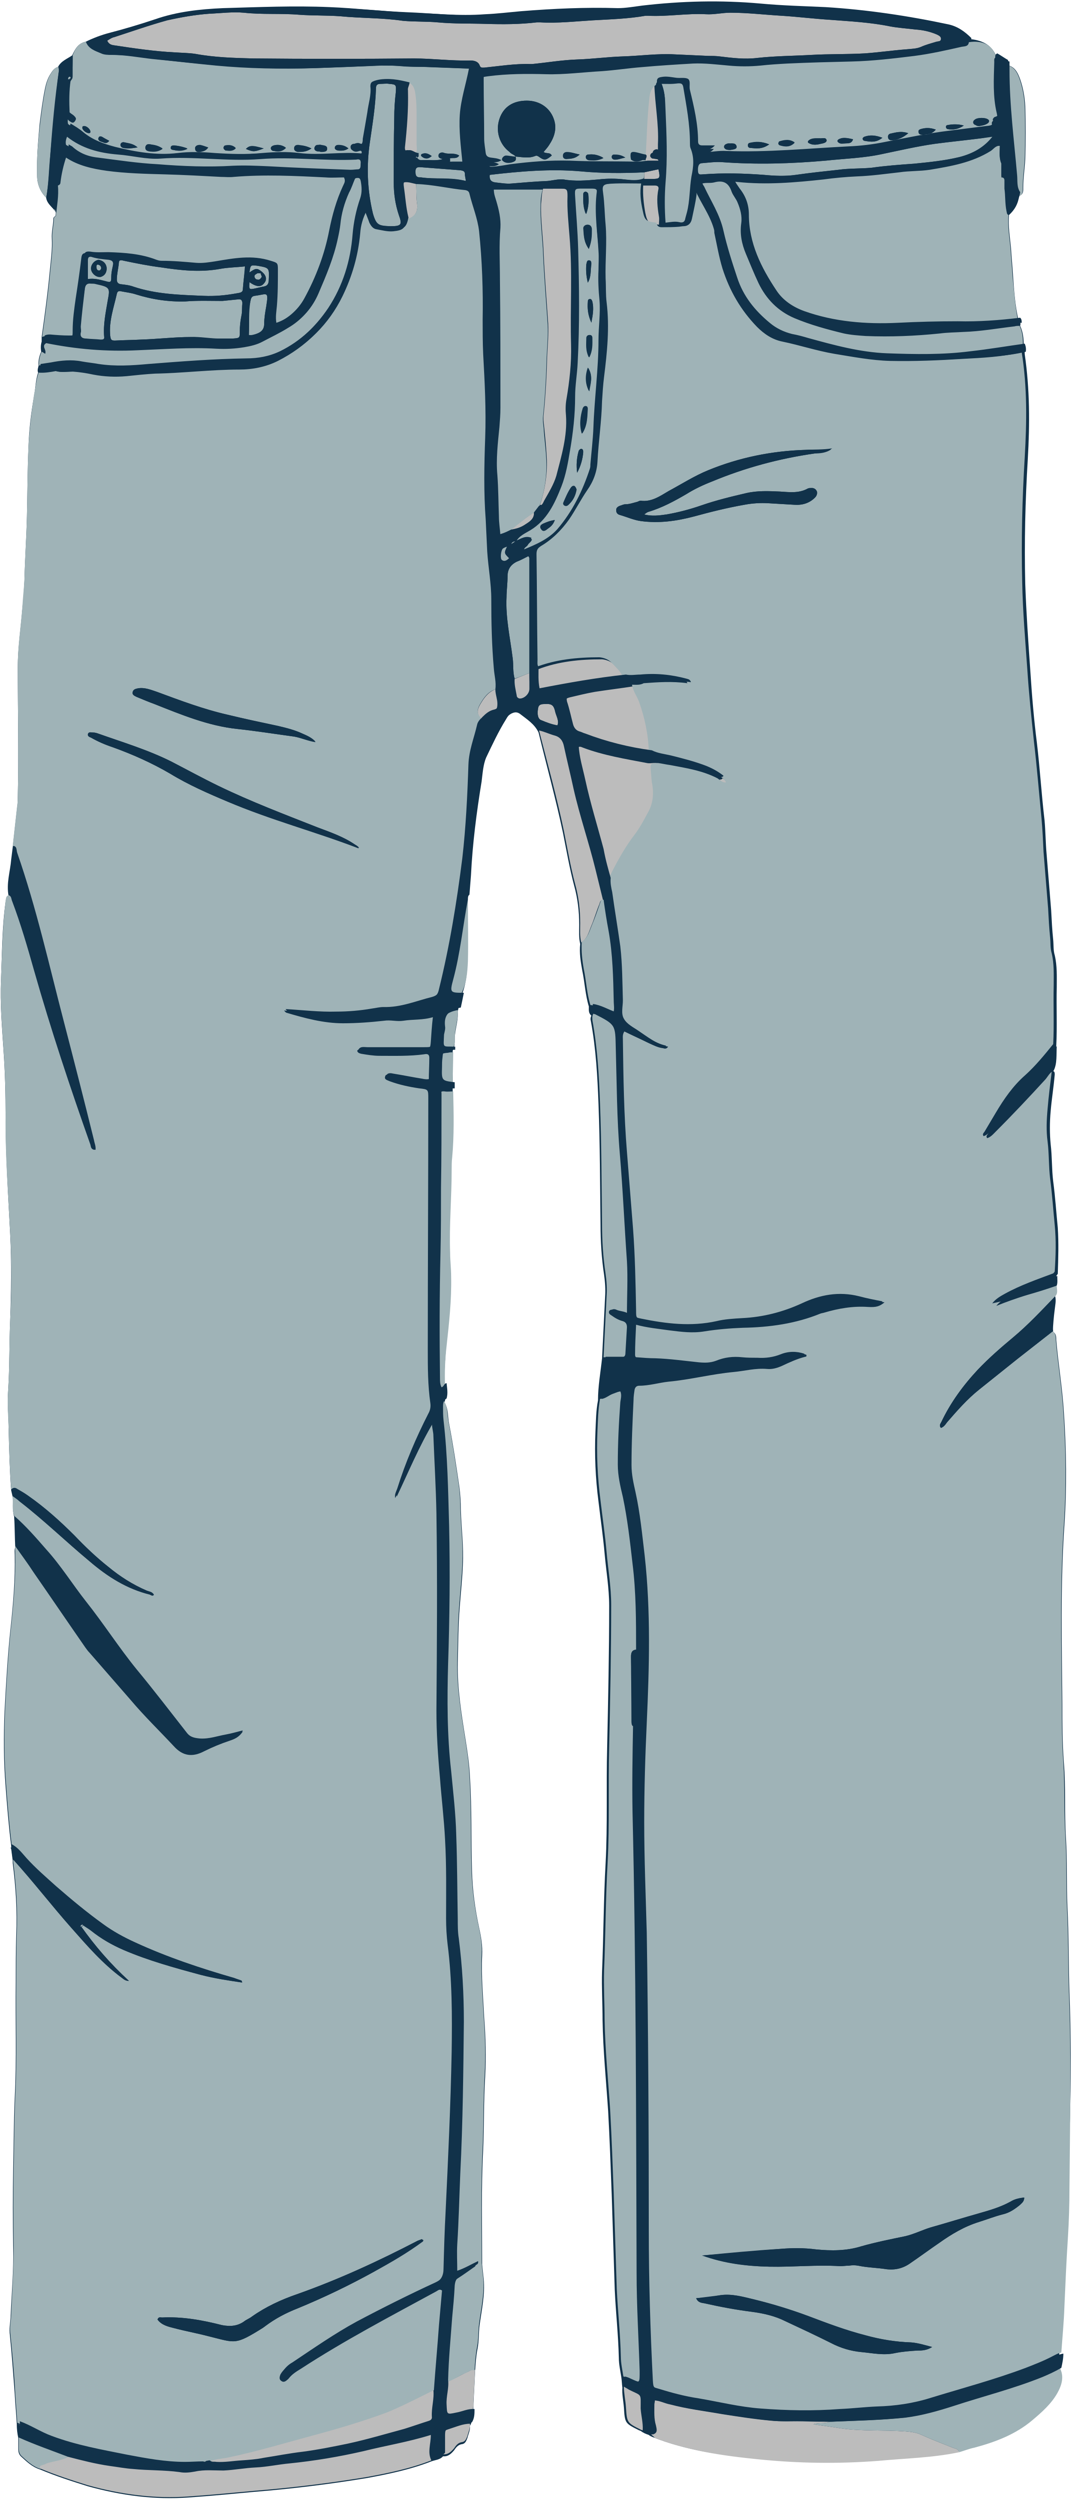 <?xml version="1.0" encoding="UTF-8" standalone="no"?><svg xmlns="http://www.w3.org/2000/svg" xmlns:xlink="http://www.w3.org/1999/xlink" fill="#000000" height="491.8" preserveAspectRatio="xMidYMid meet" version="1" viewBox="-0.3 -0.3 211.0 491.8" width="211" zoomAndPan="magnify"><g><g id="change1_2"><path d="M210.2,391.8c-0.2-5.7-0.1-11.3-0.4-17c-0.2-4.5,0-9.1-0.3-13.6c-0.3-4.9,0-9.9-0.4-14.8 c-0.3-3.8-0.3-7.7-0.3-11.5c-0.1-11.7-0.4-23.4,0.4-35.1c0.5-7.4,0.4-14.9-0.1-22.3c-0.3-4.8-1.1-9.5-1.5-14.2 c0-0.6,0-1.2-0.6-1.6c-0.2-1.5,0-2.9,0.2-4.4c0.1-0.9,0.3-1.7,0.1-2.6c0.6-0.6,0.3-1.4,0.3-2.1c0.2-0.6,0.1-1.3,0-1.9 c0.1-0.1,0.2-0.3,0.3-0.4c0.1-3,0.2-6.1,0-9.1c-0.3-3-0.5-6.1-0.9-9.1c-0.3-2.4-0.2-4.9-0.5-7.3c-0.2-2.1-0.2-4.3,0-6.5 c0.2-2.4,0.6-4.8,0.8-7.2c0-0.3,0-0.6-0.3-0.7c0.8-1.6,0.5-3.2,0.6-4.9c0.2-3.9,0-7.8,0.1-11.6c0-2.1,0.1-4.2-0.4-6.3 c-0.3-1-0.2-2-0.3-3c-0.2-1.9-0.3-3.9-0.4-5.8c-0.3-3.7-0.6-7.4-0.9-11.1c-0.2-2.2-0.2-4.4-0.4-6.6c-0.6-5.1-0.9-10.1-1.5-15.2 c-0.6-4.7-1-9.5-1.3-14.2c-0.4-5.7-0.8-11.4-1-17.1c-0.2-8.2,0-16.4,0.5-24.6c0.4-6.9,0.4-13.7-0.6-20.6c0-0.6-0.1-1.1-0.2-1.6 c0-1.4-0.1-2.7-0.7-4c0.1-0.4,0.1-0.8-0.3-1c-0.7-2.9-0.9-5.9-1.1-8.8c-0.1-1.8-0.3-3.6-0.4-5.4c-0.2-2.2-0.6-4.4-0.4-6.6 c1.1-1,1.8-2.2,2-3.8c0.9-0.2,0.8-1.1,0.8-1.6c0-1.9,0.3-3.7,0.4-5.6c0.1-3.5,0.1-7,0-10.4c-0.1-1.8-0.4-3.6-1-5.3 c-0.4-1.1-0.9-2.3-2.2-2.7c0,0,0,0,0,0c0-0.2-0.1-0.3-0.3-0.3c-0.7-0.4-1.4-0.9-2.1-1.3c-0.9-2.4-2.7-3.3-5.1-3.6 c-1.2-1.3-2.6-2.3-4.5-2.7c-8-1.7-16-2.9-24.2-3.4c-4.3-0.3-8.5-0.3-12.8-0.7c-7.8-0.7-15.5-0.5-23.3,0.4 c-1.6,0.2-3.2,0.5-4.8,0.5c-6.3-0.2-12.6,0.1-19,0.6c-2.4,0.2-4.8,0.4-7.1,0.6C90,2.9,84.9,2.3,79.7,2.1c-5-0.2-10.1-0.8-15.1-1 c-7-0.3-14,0-21,0.2C39,1.5,34.5,2,30.2,3.5c-3,1-6,1.9-9.1,2.7c-1.5,0.4-3.1,1-4.5,1.7c-1.5,0.3-2.1,1.4-2.7,2.7v0 c-1,0.7-2.2,1.1-2.8,2.3c-0.8,0.2-1.1,0.8-1.5,1.4c-0.5,0.8-0.8,1.7-1,2.6c-0.5,2.4-0.8,4.8-1.1,7.2C7.2,27.4,6.9,30.8,7,34.2 c0,1.7,0.6,3.2,1.8,4.4c0.1,1,0.9,1.6,1.5,2.3c0,0.2,0.1,0.3,0.3,0.3c0.1,0.2,0.1,0.3,0.1,0.5c0,0.2,0,0.3-0.1,0.5 c-0.2,0.1-0.4,0.3-0.4,0.5c0,1.3-0.4,2.6-0.3,4c0.1,2.1-0.2,4.2-0.4,6.3c-0.4,4.3-1,8.7-1.6,13c0,0.3,0,0.6,0,0.9 c-0.2,0.7-0.2,1.3-0.1,2c-0.4,0.9-0.6,1.8-0.5,2.7c-0.1,0.5-0.3,0.9-0.1,1.4c-0.5,1.5-0.5,3-0.8,4.6c-0.6,3.4-1,6.8-1.1,10.2 c-0.2,4.5-0.2,9-0.3,13.5c-0.1,4.3-0.4,8.5-0.5,12.8c-0.1,1.8-0.2,3.5-0.4,5.3c-0.3,3.9-0.9,7.7-0.9,11.6c0,8.5,0.2,17.1,0,25.6 c0,0.6,0,1.1-0.1,1.7c-0.3,2.7-0.6,5.4-0.9,8.1c-0.1,0.8-0.2,1.6-0.3,2.4c-0.2,2.4-1,4.7-0.5,7.2c-0.5,0.2-0.5,0.6-0.6,1.1 c-0.7,5.1-0.7,10.3-0.9,15.4c-0.2,4.7,0.2,9.3,0.5,13.9c0.3,4.3,0.4,8.5,0.4,12.8c0,7.8,0.5,15.5,0.9,23.2 c0.3,5.7,0.2,11.4,0,17.1c-0.2,4.6-0.1,9.2-0.4,13.8c-0.2,2.5,0.1,5.1,0.1,7.6c0.1,4,0.2,8,0.5,12c0.1,0.4,0.2,0.9,0.3,1.3 c0.1,1.3-0.1,2.7,0.3,3.9c0.1,2,0.1,4,0.2,6c-0.2,0.5-0.1,1-0.1,1.5c0.1,4.8-0.3,9.5-0.8,14.2c-0.6,5.5-0.9,11-1.2,16.5 c-0.2,4.9-0.2,9.8,0.2,14.8c0.3,3.9,0.6,7.8,1.1,11.7c0,0.1,0,0.2,0,0.3c0,0-0.1,0.1-0.1,0.1c0,0.1,0.1,0.2,0.1,0.2 c0.1,0.8,0.2,1.5,0.3,2.3c0,0.2,0,0.3,0,0.5c0.6,4.7,0.9,9.3,0.7,14.1c-0.1,3.1-0.1,6.2-0.1,9.3c-0.1,7.6,0.2,15.2-0.2,22.8 c-0.2,4.5-0.2,9.1-0.3,13.6c-0.1,5.3-0.1,10.5,0,15.8c0.1,4.4-0.3,8.9-0.5,13.3c0,1.2-0.3,2.3-0.2,3.5c0.4,4,0.7,8,1,12.1 c0.1,1.9,0.3,3.9,0.4,5.8c0.5,0.2,1.1,0.4,1.6,0.7c-0.5-0.2-1.1-0.5-1.6-0.7c0,1,0.1,1.9,0.3,2.8c0,0.7,0,1.4,0,2.2 c0,0.5,0.1,1,0.5,1.4c1.1,1,2.2,2.1,3.8,2.6c3.1,1.3,6.2,2.3,9.4,3.3c6.5,1.8,13.1,2.7,19.9,2.2c4.3-0.3,8.5-0.7,12.8-1.1 c7.4-0.6,14.8-1.5,22.1-2.7c4.4-0.8,8.7-1.7,12.8-3.3c0.8-0.3,1.7-0.3,2.3-1c1,0.1,1.6-0.5,2.2-1.2c0.4-0.6,0.8-1.1,1.6-1.2 c0.6-0.1,0.8-0.7,1-1.2c0.2-0.8,0.6-1.6,0.5-2.4c0.5-0.8,0.5-1.7,0.5-2.6c0.2-0.6,0.2-1.2,0.2-1.8c0.1-2.1,0.2-4.1,0.3-6.2 c0.1-1.5,0.2-3.1,0.5-4.6c0.3-1.5,0.2-3.1,0.4-4.6c0.4-3,1.1-6,0.8-9.1c-0.1-0.9-0.2-1.9-0.3-2.8c0-7.5-0.2-15.1,0.2-22.6 c0.2-4.8,0.1-9.6,0.4-14.5c0.2-3.8,0.1-7.6-0.2-11.5c-0.2-4.1-0.6-8.2-0.4-12.3c0.1-1.8-0.2-3.6-0.6-5.4 c-0.8-3.7-1.3-7.4-1.4-11.2c-0.2-6.1,0-12.2-0.4-18.3c-0.1-2.6-0.5-5.2-0.9-7.7c-0.8-5-1.6-9.9-1.5-15c0.1-3.7,0.1-7.3,0.4-11 c0.2-2.7,0.5-5.4,0.6-8.1c0.2-3.7-0.3-7.3-0.4-11c0-1.5-0.1-3-0.3-4.5c-0.6-4.1-1.2-8.2-2-12.3c-0.3-1.4-0.1-2.9-0.9-4.2 c0.3-1,0.1-2,0-3c-0.1-2.6,0.1-5.3,0.3-7.9c0.5-4.6,1-9.1,0.9-13.7c0-1.5-0.2-3.1-0.2-4.6c-0.2-5.4,0.3-10.9,0.3-16.3 c0-0.8,0-1.7,0.1-2.5c0.4-4.3,0.3-8.6,0.2-13c0-0.4,0-0.8,0-1.2c0-2.1,0-4.3,0-6.4c0-0.2,0-0.4,0-0.6c0.6-1.1,0.3-2.3,0.5-3.5 c0.2-1.4,0.6-2.8,0.5-4.2c0.2-1,0.4-2,0.6-2.9c1-2.1,1.2-4.4,1.3-6.6c0.1-3.8,0-7.7,0-11.5c0-0.4,0.1-0.9-0.3-1.3 c0.1-1.3,0.2-2.5,0.3-3.8c0.4-6.2,1.1-12.4,2.1-18.5c0.3-1.6,0.3-3.3,0.9-4.7c1.1-2.6,2.3-5.2,3.9-7.5c0.5-0.7,1-1.4,1.7-1.8 c0.6-0.3,1.1-0.4,1.7,0c1.4,1.1,2.9,2,3.7,3.7c1.6,6.6,3.4,13.1,4.8,19.7c0.7,3.5,1.3,7,2.2,10.4c0.7,2.5,1,5.1,1,7.7 c0,1.3-0.1,2.6,0.2,3.8c-0.2,1.8,0.1,3.5,0.4,5.2c0.5,2.4,0.6,4.8,1.3,7.1c0,0.7-0.1,1.3,0.5,1.8c-0.2,0.4-0.2,0.7-0.1,1.1 c1,5.4,1.3,10.9,1.5,16.3c0.3,7.9,0.3,15.8,0.4,23.7c0,3.3,0.2,6.6,0.7,9.9c0.2,1.4,0.3,2.9,0.2,4.3c-0.2,4-0.4,8.1-0.6,12.1 c-0.3,2.8-0.8,5.5-0.8,8.3c-0.4,2-0.4,4.1-0.5,6.1c-0.2,4.6,0,9.2,0.6,13.8c0.4,3.4,0.9,6.8,1.2,10.2c0.3,3.4,0.9,6.8,0.9,10.3 c0,9.3-0.2,18.6-0.4,28c-0.2,7.5,0.1,15.1-0.3,22.6c-0.4,7.1-0.4,14.2-0.7,21.3c-0.1,3.2,0.1,6.4,0.1,9.6c0.1,6,0.7,11.9,1.1,17.9 c0.3,5.5,0.5,11,0.7,16.4c0.2,6.3,0.4,12.5,0.6,18.8c0.2,4.4,0.7,8.8,0.8,13.3c0,1.3,0.3,2.6,0.5,3.9c0.1,0.7,0.1,1.3,0.2,2 c-0.1,1.3,0.2,2.6,0.3,3.9c0.2,3.1,0.2,3.1,3,4.5c0.1,0,0.2,0.1,0.3,0.1c0.5,0.4,1,0.6,1.6,0.8c0.2,0.2,0.5,0.3,0.7,0.4 c6.6,2.6,13.5,3.6,20.4,4.2c7.8,0.8,15.7,0.9,23.6,0.3c5.3-0.4,10.6-0.6,15.9-1.7c1.1,0,2-0.4,3-0.7c4.1-1.1,8.1-2.6,11.4-5.4 c1.9-1.6,3.7-3.2,4.9-5.3c0.9-1.6,1.4-3.3,0.5-5c0.2-0.9,0.5-1.8,0.4-2.8c0.2-3,0.5-6,0.6-8.9c0.2-4.6,0.4-9.2,0.7-13.8 c0.2-3.2,0.3-6.4,0.3-9.6C210.4,417.4,210.7,404.6,210.2,391.8z" fill="#11324a"/></g></g><g><g id="change2_1"><path d="M127.9,478.6c1.1-0.3,0.7-1.2,0.6-1.8c-0.3-1.4-0.2-2.8-0.3-4.1c0-0.3,0-0.5,0.1-0.8c1.2,0,2.2,0.6,3.3,0.8 c3.4,0.9,6.8,1.3,10.2,1.9c3.2,0.5,6.4,1,9.7,1.3c1.9,0.2,3.9,0,5.8,0.1c1.9,0,3.8,0,5.7,0.1c-1,0.5-2.1,0.1-3.2,0.5 c1.9,0.3,3.6,0.5,5.4,0.8c4.2,0.6,8.5,0.3,12.7,0.6c1.1,0.1,2.2,0.2,3.2,0.7c2,0.9,4.1,1.7,6.1,2.5c0.5,0.2,1.1,0.2,1.3,0.9 c-5.2,1.1-10.6,1.2-15.9,1.7c-7.9,0.6-15.7,0.5-23.6-0.3c-7-0.7-13.9-1.7-20.4-4.2C128.3,478.9,128,478.8,127.9,478.6z M8.8,484.2 c-0.4,0.1-0.7,0.2-1.1,0.4c-0.4,0.2-0.2,0.4-0.1,0.7c3.1,1.3,6.2,2.3,9.4,3.3c6.5,1.8,13.1,2.7,19.9,2.2c4.3-0.3,8.5-0.7,12.8-1.1 c7.4-0.6,14.8-1.5,22.1-2.7c4.4-0.8,8.7-1.7,12.8-3.3c-0.8-1.6-0.1-3.2-0.1-5c-4.5,1.4-8.9,2.1-13.3,3.2 c-4.8,1.1-9.6,1.9-14.5,2.4c-2.2,0.2-4.5,0.7-6.7,0.8c-2.1,0.1-4.2,0.5-6.3,0.6c-1.9,0-3.8-0.2-5.6,0.2c-1.1,0.2-2.1,0.3-3.1,0.1 c-3-0.4-6.1-0.3-9.1-0.6c-1.5-0.1-3.1-0.4-4.6-0.6c-2.8-0.4-5.5-1.1-8.2-1.8C11.7,483.7,10.1,483.7,8.8,484.2z M110.7,163.2 c0.7,3.5,1.3,7,2.2,10.4c0.7,2.5,1,5.1,1,7.7c0,1.3-0.1,2.6,0.2,3.8c1.2-0.7,1.5-2.1,2-3.3c0.6-1.4,1-2.9,1.6-4.3 c0.1-0.4,0.2-0.8,0.7-0.7c-0.5-2-1-4.1-1.5-6.1c-1.3-5.3-3.1-10.5-4.3-15.8c-0.6-2.8-1.3-5.6-1.9-8.4c-0.2-1-0.7-1.8-1.8-2.1 c-1.1-0.3-2.1-0.8-3.1-1C107.5,150,109.3,156.5,110.7,163.2z M87.2,473c0.1,2,0,2,1.9,1.6c1.2-0.2,2.3-0.8,3.6-0.7 c0.2-0.6,0.2-1.2,0.2-1.8c0.1-2.1,0.2-4.1,0.3-6.2c-0.7-0.2-1.1,0.3-1.7,0.5c-1.3,0.6-2.5,1.4-3.9,1.8 C87.7,469.9,87.1,471.4,87.2,473z M122.9,473.2c0.2,3.1,0.2,3.1,3,4.5c0.1,0,0.2,0.1,0.3,0.1c0.1-1.5-0.3-2.8-0.4-4.3 c0-3.1,0.3-2.4-2.3-3.7c-0.3-0.2-0.7-0.4-1-0.6C122.5,470.5,122.8,471.8,122.9,473.2z M89.1,481.3c0.4-0.6,0.8-1.1,1.6-1.2 c0.6-0.1,0.8-0.7,1-1.2c0.2-0.8,0.6-1.6,0.5-2.4c-1.4,0-2.7,0.6-4,1c-1.2,0.4-1.3,0.4-1.3,1.7c0,1.1,0,2.2,0,3.3 C87.9,482.6,88.5,482,89.1,481.3z M75.6,474.2c-4.6,1.7-9.3,3.1-14.1,4.4c-5.6,1.5-11.2,3.2-16.9,4.4c-1.3,0.3-2.8,0.3-4,0.9 c0.4,0.4,0.8,0.2,1.3,0.3c1.7,0.1,3.3-0.2,5-0.3c1.4-0.1,2.9-0.2,4.3-0.5c2.6-0.4,5.1-0.9,7.7-1.2c3-0.4,6-1,8.9-1.6 c3.7-0.8,7.4-1.9,11.1-2.9c1.6-0.5,3.3-1.1,4.9-1.6c0.5-0.2,1-0.4,0.9-1c-0.1-1.8,0.5-3.5,0.3-5.3C81.8,471.4,78.8,473,75.6,474.2 z M81.8,39.8c-0.2-1.3-0.1-2.6-0.2-3.9c-0.4-0.1-0.9-0.2-1.3-0.3c-1.2-0.2-1.6,0-1.4,1.3c0.3,2,0.4,4,0.9,6 C81.3,42.4,82,41.5,81.8,39.8z M94.2,138.3c-0.6,1-0.7,1.9,0.2,2.8c0.6-0.6,1.3-1.2,2.2-1.4c0.9-0.2,1-0.8,1-1.6 c0-0.9-0.4-1.8-0.4-2.8C95.7,135.9,94.9,137.1,94.2,138.3z M39.3,484.2c0.2,0.1,0.4,0.1,0.6-0.1C39.7,484,39.5,484,39.3,484.2z M120.6,171.4c1.3-2.5,2.7-5,4.4-7.2c1-1.3,1.8-2.8,2.6-4.3c1-1.7,1.2-3.6,0.9-5.5c-0.2-0.9-0.2-1.9-0.3-2.8 c-0.1-1.4-0.1-1.4,1.4-1.5c-0.8-0.6-1.7-0.1-2.6-0.3c-4.2-0.8-8.5-1.5-12.5-3c-0.3-0.1-0.7-0.4-1.1,0c0.1,2.3,0.8,4.5,1.3,6.8 c1,4.6,2.4,9.1,3.6,13.6c0.5,1.8,1,3.6,1.5,5.4C120.3,172.2,120.4,171.7,120.6,171.4z M125.9,138.1c-0.4-1.1-1.2-2.1-1.4-3.4 c-2.6,0.4-5.1,0.7-7.7,1.1c-1.7,0.3-3.3,0.7-5,1.1c-0.7,0.2-1,0.4-0.8,1.3c0.5,1.5,0.8,3,1.2,4.5c0.2,0.7,0.6,1.2,1.3,1.4 c0.4,0.1,0.7,0.3,1.1,0.4c4.2,1.6,8.6,2.7,13.1,3.3C127.7,144.5,127,141.3,125.9,138.1z M120.7,130.6c-0.6-0.7-1.5-1.1-2.5-1.2 c-4.3,0-8.6,0.4-12.7,2c0,1.4-0.1,2.7,0.2,4.2c5.7-1.1,11.3-2.1,17-2.7C122.2,132.1,121.4,131.4,120.7,130.6z M126.7,41.5 c0.4,2,0.7,2.2,2.7,2.4c0-0.6,0.1-1.1,0-1.6c-0.3-1.8-0.5-3.6-0.1-5.4c0.1-0.5-0.2-0.7-0.7-0.7c-0.8,0-1.5,0-2.3,0 C126.2,38,126.4,39.8,126.7,41.5z M143,153.9c-0.3-0.6-0.7-0.9-1.1-1.1c-0.1,0.3-0.4,0.2-0.6,0.3C141.7,153.4,142.1,154,143,153.9 z M126.9,134.5c-0.8,0-1.6-0.2-2.3,0.3C125.3,134.8,126.1,134.8,126.9,134.5z M22,8.6c4,0.6,8,1.2,12,1.4c1.4,0.1,2.8,0.1,4.1,0.3 c3.8,0.7,7.6,0.8,11.4,0.9c10.5,0.1,21.1,0.1,31.6,0c3.7,0,7.4,0.5,11.1,0.4c0.8,0,1.5,0.2,1.8,0.9c0.2,0.6,0.5,0.5,1,0.5 c3-0.3,6-0.8,9.1-0.7c0.1,0,0.2,0,0.3,0c3-0.3,5.9-0.8,8.9-0.9c3-0.1,5.9-0.5,8.9-0.6c3.4-0.1,6.9-0.6,10.3-0.4 c2.2,0.1,4.4,0.2,6.6,0.3c0.7,0,1.4,0,2.2,0.1c2.5,0.3,4.9,0.6,7.4,0.3c3.6-0.4,7.2-0.4,10.7-0.6c3.5-0.2,7-0.1,10.5-0.3 c2.8-0.2,5.5-0.6,8.2-0.8c1-0.1,2-0.1,2.9-0.5c0.9-0.4,2-0.7,3-1c0.4-0.1,0.9,0,0.9-0.6c0-0.4-0.4-0.6-0.8-0.8 c-1.4-0.6-2.8-0.9-4.3-1c-1.6-0.2-3.3-0.3-4.9-0.6c-3.9-0.8-7.9-1-11.8-1.3c-3.2-0.2-6.4-0.6-9.6-0.8c-3.4-0.2-6.7-0.6-10.1-0.6 c-1.6,0-3.2,0.4-4.8,0.3c-3.8-0.2-7.6,0.5-11.4,0.3c-0.2,0-0.3,0-0.5,0c-3.4,0.6-6.9,0.7-10.4,0.9c-3.4,0.2-6.8,0.6-10.3,0.4 c-0.2,0-0.4,0-0.7,0c-3.3,0.4-6.7,0.4-10,0.3c-3.2-0.1-6.3,0-9.5-0.3c-2.2-0.2-4.5-0.1-6.8-0.3C75,3.2,70.8,3.3,66.7,2.9 c-2.7-0.2-5.4-0.1-8.1-0.3c-3.6-0.3-7.3,0-10.9-0.4c-2.2-0.2-4.5,0.1-6.8,0.2c-2.8,0.2-5.6,0.7-8.3,1.3C29,4.7,25.6,5.9,22.2,7 c-0.5,0.1-0.9,0.4-1.4,0.7C21.1,8.3,21.5,8.5,22,8.6z M107,98.2c0.9-1.6,1.9-3.2,2.4-4.9c1-3.9,2.2-7.8,1.9-11.9 c-0.1-1-0.1-2.1,0.1-3.2c0.6-3.5,1-7.1,0.9-10.7c-0.2-7.1,0.3-14.2-0.3-21.3c-0.2-2.6-0.5-5.3-0.4-7.9c0-1.4-0.1-1.5-1.5-1.5 c-1.2,0-2.3,0-3.5,0c-0.3,1-0.3,2.1-0.4,3.1c-0.1,3.2,0.4,6.4,0.5,9.6c0.2,4.6,0.6,9.3,0.9,13.9c0.1,2.1-0.1,4.2-0.2,6.3 c-0.1,3.9-0.3,7.7-0.7,11.6c-0.1,0.8,0,1.5,0.1,2.3c0.2,2,0.4,4,0.5,5.9c0.2,3.2-0.3,6.4-1.3,9.5C106.5,99.2,106.7,98.6,107,98.2z M79.6,17.5c0.1,3.8-0.2,7.5-0.6,11.2c0,0.3,0,0.8,0.5,0.6c0.9-0.3,1.4,0.5,2.2,0.5c0.4-0.5,0.2-1.1,0.2-1.6c0-1.7,0-3.4,0-5.1 c0-1.8,0-3.5-0.3-5.3c-0.2-1-0.6-1.8-1.7-1.9C79.9,16.5,79.5,16.9,79.6,17.5z M126.8,31c0,0.3,0,0.6-0.1,0.9c0.7,0,1.4,0,2.1,0 c0.3,0,0.5-0.2,0.5-0.5c0-0.3-0.2-0.4-0.4-0.4c-0.2,0-0.4-0.1-0.7-0.1c-0.2,0-0.4-0.2-0.5-0.4c-0.1-0.3,0.1-0.6,0.3-0.7 c0.2-0.1,0.4-0.2,0.6-0.1c0.6,0.1,0.7-0.2,0.6-0.6c0-0.3,0-0.7,0-1c0.2-4-0.6-7.9-0.7-11.8c-1,0.7-1.2,1.7-1.3,2.7 c-0.4,3.7-0.5,7.5-0.7,11.3C127.2,30.4,126.9,30.7,126.8,31z M109,139.8c-0.3-1.4-0.7-1.7-2.1-1.6c-0.7,0-1.2,0.1-1.3,0.9 c-0.2,1.2,0,2.1,0.7,2.3c1,0.4,2,0.8,3.2,1C109.7,141.4,109.2,140.6,109,139.8z M101.2,136.5c0,0.3,0.2,0.5,0.5,0.6 c1,0.2,2.2-0.8,2.2-1.9c0-1,0-2.1,0-3.1c-1,0.4-2,0.8-3,1.2C100.8,134.4,101.1,135.4,101.2,136.5z M128,34.9 c1.6,0,1.7-0.1,1.3-1.9c-0.9,0.2-1.9,0.4-2.8,0.6c0,0.4,0,0.9,0,1.3C127,34.9,127.5,34.9,128,34.9z M103.2,102.8 c0.8-0.5,1.7-1.1,1.6-2.3c-1.6,1-3,2.2-4.6,3.4C101.4,103.7,102.4,103.4,103.2,102.8z" fill="#bcbcbc"/></g><g id="change3_1"><path d="M3.1,476.3c-0.1-1.9-0.3-3.9-0.4-5.8c-0.2-4-0.6-8.1-1-12.1c-0.1-1.2,0.2-2.3,0.2-3.5 c0.2-4.4,0.5-8.9,0.5-13.3c-0.1-5.3-0.1-10.5,0-15.8c0.1-4.5,0.1-9.1,0.3-13.6c0.4-7.6,0.1-15.2,0.2-22.8c0-3.1,0-6.2,0.1-9.3 c0.2-4.7-0.1-9.4-0.7-14.1c0-0.2,0-0.3,0-0.5c4,4.4,7.6,9.1,11.5,13.5c3.1,3.5,6.1,7,9.9,9.8c0.3,0.2,0.6,0.6,1.4,0.6 c-3.7-3.4-6.7-6.9-9.4-10.7c0.1-0.1,0.3-0.2,0.4-0.3c0.5,0.4,1.1,0.7,1.6,1.1c2,1.6,4.1,2.8,6.4,3.8c4.9,2.1,10,3.5,15.2,4.9 c2.7,0.7,5.4,1.1,8.1,1.5c-0.1-0.2-0.1-0.4-0.2-0.4c-0.5-0.2-0.9-0.3-1.4-0.5c-6.6-1.9-13.2-4.1-19.5-7c-2.2-1-4.4-2.2-6.3-3.6 c-3.2-2.3-6.2-4.8-9.2-7.4c-2-1.8-4.1-3.6-5.9-5.6c-0.9-1-1.7-2.1-2.9-2.7c-0.5-3.9-0.8-7.8-1.1-11.7c-0.4-4.9-0.4-9.9-0.2-14.8 c0.3-5.5,0.6-11,1.2-16.5c0.5-4.7,0.9-9.5,0.8-14.2c0-0.5-0.1-1,0.1-1.5c1.2,1.7,2.4,3.3,3.5,5c3.4,4.9,6.8,9.9,10.2,14.8 c0.3,0.4,0.5,0.7,0.8,1c2.7,3.1,5.4,6.2,8.1,9.3c2.7,3.2,5.7,6.1,8.5,9.1c1.8,2,3.7,2.2,6,1c1.6-0.8,3.3-1.5,5.1-2.1 c0.9-0.3,1.8-0.7,2.5-1.8c-1.2,0.3-2.2,0.6-3.3,0.8c-1.7,0.3-3.3,0.9-5.1,0.8c-1-0.1-1.9-0.2-2.6-1.1c-3.3-4.2-6.5-8.4-9.9-12.5 c-3.5-4.3-6.5-9-10-13.4c-2.6-3.3-4.9-7-7.8-10.2c-2-2.3-4-4.6-6.3-6.6c-0.5-1.3-0.2-2.6-0.3-3.9c0.4,0.3,0.9,0.6,1.3,1 c4.8,3.7,9.1,7.9,13.8,11.8c3.5,3,7.3,5.4,11.8,6.5c0.2,0.1,0.6,0.4,0.8,0c-0.3-0.5-0.8-0.5-1.3-0.7c-2.8-1.2-5.3-2.8-7.6-4.7 c-2.4-1.9-4.6-4-6.7-6.2c-2.8-2.8-5.8-5.5-9.1-7.8c-0.7-0.5-1.4-0.9-2.1-1.3c-0.4-0.3-0.8-0.3-1.2,0.1c-0.3-4-0.4-8-0.5-12 c-0.1-2.5-0.3-5.1-0.1-7.6c0.3-4.6,0.2-9.2,0.4-13.8c0.3-5.7,0.3-11.4,0-17.1c-0.4-7.7-1-15.5-0.9-23.2c0-4.3-0.1-8.5-0.4-12.8 c-0.3-4.6-0.7-9.3-0.5-13.9c0.2-5.1,0.3-10.3,0.9-15.4c0.1-0.4,0-0.9,0.6-1.1c0.6,0.2,0.5,0.8,0.7,1.2c1.7,4.5,3,9,4.3,13.6 c3.3,11.6,7.1,23,11.1,34.3c0.1,0.4,0.1,0.9,0.8,1c0.1-0.7-0.2-1.3-0.3-1.9c-1.9-7.7-3.9-15.5-5.9-23.2 c-2.9-11.1-5.4-22.4-9.2-33.3c-0.2-0.5,0-1.2-0.7-1.4c0.3-2.7,0.6-5.4,0.9-8.1c0.1-0.6,0.1-1.1,0.1-1.7c0.2-8.5,0-17.1,0-25.6 c0-3.9,0.6-7.7,0.9-11.6c0.1-1.8,0.3-3.5,0.4-5.3c0.1-4.3,0.4-8.5,0.5-12.8c0.1-4.5,0.1-9,0.3-13.5c0.2-3.4,0.6-6.8,1.1-10.2 C6.7,76,6.8,74.5,7.3,73c1.1,0.1,2.3-0.1,3.4-0.3c1.1,0.3,2.2,0.1,3.3,0.1c1.4,0.1,2.7,0.3,4.1,0.6c2.1,0.4,4.3,0.5,6.5,0.3 c1.9-0.2,3.8-0.4,5.6-0.5c5.5-0.1,11.1-0.8,16.6-0.8c2.6,0,5.2-0.5,7.6-1.7c5.5-2.8,9.6-6.9,12.4-12.4c1.9-3.9,3.2-8,3.5-12.4 c0.1-1.5,0.5-2.9,1.3-4.5c0.3,0.8,0.6,1.5,0.8,2.1c0.3,0.6,0.7,1.2,1.4,1.3c1.1,0.2,2.2,0.5,3.3,0.4c1.9-0.2,2.3-0.5,2.7-2.4 c1.5-0.4,2.2-1.4,2-3c-0.2-1.3-0.1-2.6-0.2-3.9c3.3,0.1,6.5,0.9,9.7,1.2c0.5,0.1,0.7,0.3,0.8,0.7c0.6,2.5,1.6,4.8,1.9,7.4 c0.6,5.8,0.8,11.6,0.7,17.4c0,2.2,0,4.4,0.1,6.7c0.3,5.5,0.6,11,0.4,16.5c-0.2,5.4-0.3,10.8,0.1,16.1c0.1,2.1,0.2,4.2,0.3,6.3 c0.2,3.1,0.8,6.3,0.8,9.4c0,4.5,0.1,9.1,0.5,13.6c0.1,1.4,0.5,2.7,0.3,4.1c-1.5,0.5-2.3,1.7-3,2.9c-0.6,1-0.7,1.9,0.2,2.8 c-0.4,0.4-0.7,0.8-0.8,1.3c-0.6,2.6-1.6,5-1.7,7.8c-0.2,6.1-0.5,12.3-1.2,18.4c-1.1,8.7-2.5,17.3-4.6,25.8c-0.2,1-0.6,1.5-1.6,1.8 c-3.1,0.9-6.2,2.1-9.6,2c-0.8,0-1.5,0.2-2.3,0.3c-2.3,0.4-4.6,0.6-7,0.6c-3.3,0-6.6-0.4-10-0.5c0.2,0.2,0.3,0.3,0.4,0.4 c3.7,1.1,7.4,2.1,11.2,2.1c2.7,0,5.4-0.2,8.1-0.5c1.3-0.2,2.5,0.2,3.8,0c1.9-0.3,3.8-0.1,5.8-0.7c-0.2,1.7-0.3,3.3-0.4,4.8 c-0.1,1.4-0.2,1.4-1.6,1.4c-3.7,0-7.4,0-11.2,0c-0.6,0-1.2-0.2-1.7,0.4c0.1,0.4,0.4,0.5,0.8,0.6c1.2,0.2,2.4,0.4,3.6,0.4 c2.9,0,5.9,0.1,8.8-0.3c0.5-0.1,1-0.1,1,0.7c0,1.5-0.1,3-0.1,4.4c-0.6,0.2-1.1,0.1-1.6,0c-1.9-0.3-3.8-0.7-5.7-1 c-0.5-0.1-1.2-0.3-1.3,0.3c-0.2,0.6,0.5,0.7,0.9,0.9c1.9,0.7,3.8,1.1,5.8,1.4c1.8,0.2,1.8,0.2,1.8,2c0,16.4-0.1,32.9-0.1,49.3 c0,3.6,0,7.1,0.5,10.6c0.1,0.7,0,1.4-0.4,2.1c-2.4,4.7-4.5,9.6-6.1,14.7c-0.2,0.6-0.6,1.2-0.4,1.9c2.2-4.8,4.3-9.7,7.2-14.6 c0.1,1.1,0.3,1.7,0.3,2.3c0.2,5.1,0.5,10.2,0.6,15.3c0.2,12.9,0.1,25.9,0,38.8c0,4.4,0.3,8.9,0.7,13.3c0.3,4,0.8,8.1,1,12.1 c0.3,5.2,0.2,10.3,0.2,15.5c0,1.7,0.1,3.4,0.3,5.1c0.9,7,0.9,14.1,0.8,21.1c-0.2,10.5-0.7,21.1-1.2,31.6c-0.2,3.7-0.3,7.3-0.4,11 c0,1.4-0.4,2.4-1.9,3.1c-5.2,2.4-10.4,5-15.5,7.7c-4.4,2.4-8.5,5.3-12.6,8c-0.8,0.6-1.6,1.2-2.1,2.1c-0.2,0.5-0.3,1,0.2,1.3 c0.4,0.3,0.8,0.1,1.2-0.3c0.7-0.9,1.6-1.5,2.6-2.1c8.6-5.6,17.6-10.3,26.6-15.2c0.4-0.2,0.7-0.6,1.2-0.2c-0.2,2.2-0.4,4.5-0.6,6.8 c-0.3,4.3-0.7,8.5-1,12.8c-3.1,1.5-6.1,3.1-9.3,4.4c-4.6,1.7-9.3,3.1-14.1,4.4c-5.6,1.5-11.2,3.2-16.9,4.4c-1.3,0.3-2.8,0.3-4,0.9 c-0.2,0-0.4,0.1-0.7,0.1c-0.2-0.1-0.4-0.1-0.6,0.1c-1.2,0-2.4,0.1-3.6,0.1c-3.8,0-7.6-0.7-11.3-1.4c-5-1-10.1-2-14.9-3.7 C7.2,478.4,5.3,477.2,3.1,476.3z M83.1,440.4c-0.3-0.1-0.3-0.2-0.4-0.2c-0.3,0.1-0.5,0.2-0.8,0.3c-7.7,4-15.5,7.6-23.7,10.5 c-3.2,1.1-6.2,2.5-8.9,4.4c-0.5,0.4-1.1,0.6-1.6,1c-1.3,0.9-2.7,1-4.3,0.7c-3.9-1-7.8-1.7-11.8-1.5c-0.3,0-0.7-0.2-0.9,0.4 c0.8,1.1,2.1,1.4,3.3,1.7c2.3,0.6,4.5,1,6.8,1.6c5.3,1.3,5.1,1.8,10.7-1.7c0.1-0.1,0.3-0.2,0.4-0.3c2-1.5,4.1-2.6,6.4-3.5 c5.1-2.1,10.1-4.5,15-7.2C76.7,444.6,80,442.7,83.1,440.4z M70.3,166.6c-0.2-0.5-0.5-0.6-0.8-0.8c-2.2-1.5-4.8-2.4-7.2-3.3 c-6.6-2.6-13.2-5.1-19.6-8.2c-3.1-1.5-6.2-3.2-9.3-4.8c-4.6-2.3-9.6-3.8-14.4-5.5c-0.3-0.1-0.6-0.2-1-0.2c-0.4,0-0.8-0.2-1,0.3 c-0.1,0.4,0.3,0.6,0.6,0.7c1.4,0.8,2.8,1.4,4.3,1.9c3.9,1.4,7.7,3.1,11.3,5.2c3.6,2.2,7.5,3.9,11.3,5.5 C52.9,161,61.7,163.3,70.3,166.6z M61.8,145.7c-0.7-0.9-1.7-1.3-2.6-1.7c-1.5-0.7-3.1-1.1-4.8-1.5c-3.3-0.7-6.6-1.4-9.9-2.2 c-4.8-1.1-9.3-2.8-13.9-4.5c-1.2-0.4-2.4-0.9-3.7-0.7c-0.5,0.1-1,0.2-1.1,0.8c-0.1,0.5,0.4,0.7,0.8,0.9c1.2,0.5,2.4,1,3.5,1.4 c5.3,2.1,10.6,4.3,16.3,4.9c3.7,0.4,7.5,1,11.2,1.5C59.1,144.9,60.4,145.5,61.8,145.7z M207.7,252.6c0,0.7,0.3,1.5-0.3,2.1 c-2.7,2.8-5.3,5.6-8.3,8.1c-2.4,2-4.7,4-6.9,6.3c-2.9,3.1-5.4,6.5-7.2,10.3c-0.2,0.4-0.5,0.7-0.1,1.2c0.6-0.2,0.9-0.7,1.2-1.1 c2-2.3,4-4.6,6.4-6.5c2.5-2,5-4,7.5-6c2.3-1.8,4.6-3.6,6.9-5.4c0.6,0.4,0.6,1.1,0.6,1.6c0.4,4.7,1.2,9.4,1.5,14.2 c0.5,7.4,0.6,14.9,0.1,22.3c-0.8,11.7-0.5,23.4-0.4,35.1c0,3.8,0,7.7,0.3,11.5c0.3,4.9,0.1,9.9,0.4,14.8c0.3,4.5,0.1,9.1,0.3,13.6 c0.3,5.7,0.2,11.3,0.4,17c0.5,12.8,0.2,25.6,0.1,38.5c0,3.2-0.1,6.4-0.3,9.6c-0.3,4.6-0.5,9.2-0.7,13.8c-0.1,3-0.4,6-0.6,8.9 c-0.6,0.1-1.1,0.4-1.7,0.7c-1.7,0.9-3.5,1.6-5.3,2.3c-6.1,2.3-12.5,4-18.7,5.9c-3.5,1.1-7,1.6-10.6,1.7c-2.4,0.1-4.9,0.4-7.3,0.5 c-5.2,0.4-10.4,0.3-15.6-0.1c-4.1-0.3-8.1-1.3-12.2-2c-2.7-0.4-5.3-1.1-7.9-1.9c-1.4-0.4-1.4-0.4-1.5-1.8 c-0.4-9.8-0.8-19.6-0.8-29.5c0-19.5,0-39.1-0.4-58.6c-0.1-7.3-0.4-14.5-0.5-21.8c0-6.5,0.2-13,0.5-19.5 c0.5-10.9,0.8-21.9-0.4-32.8c-0.4-4.2-0.8-8.4-1.8-12.5c-0.4-1.8-0.8-3.6-0.8-5.4c0-4.3,0.2-8.5,0.4-12.8c0-0.7,0.2-1.3,0.2-2 c0.1-0.5,0.4-0.8,0.9-0.8c2,0,3.8-0.6,5.8-0.8c4.3-0.4,8.5-1.4,12.8-1.9c2.2-0.2,4.4-0.8,6.6-0.6c1,0.1,2-0.2,2.9-0.6 c1.5-0.7,3-1.4,4.6-1.8c0.1,0,0.3-0.1,0.2-0.4c-1.5-0.5-3.1-0.5-4.6,0.1c-1.5,0.6-3,0.8-4.6,0.7c-1,0-2,0-3-0.1 c-1.8-0.2-3.5,0-5.2,0.7c-1.1,0.4-2.1,0.4-3.3,0.3c-2.9-0.3-5.7-0.7-8.6-0.8c-1.2,0-2.4-0.1-3.7-0.2c-0.4,0-0.8-0.2-0.7-0.7 c0.1-1.9,0.1-3.9,0.2-5.9c2.2,0.6,4.4,0.8,6.5,1.1c2.3,0.3,4.6,0.6,7,0.2c2.5-0.4,5-0.6,7.5-0.7c5.2-0.2,10.4-0.8,15.3-2.8 c0.3-0.1,0.5-0.2,0.8-0.2c2.8-0.8,5.6-1.2,8.5-1.1c1.8,0.1,2.4-0.1,3.3-0.9c-1.6-0.3-3.1-0.6-4.6-1c-4-1-7.7-0.3-11.3,1.4 c-3.7,1.7-7.6,2.7-11.7,2.9c-1.7,0.1-3.5,0.2-5.1,0.6c-5,1.1-9.9,0.5-14.8-0.5c-1.4-0.3-1.4-0.3-1.4-1.8 c-0.1-5.4-0.2-10.8-0.6-16.1c-0.4-5-0.8-10.1-1.2-15.1c-0.6-7.4-0.7-14.7-0.8-22.1c0-0.5-0.1-1,0.3-1.6c1.6,0.8,3.2,1.5,4.8,2.3 c0.9,0.4,1.8,0.9,2.8,1c0.3,0,0.7,0.1,1-0.3c-2.3-0.5-4-1.9-5.8-3.1c-1.1-0.7-2.4-1.3-2.9-2.4c-0.5-1-0.2-2.4-0.2-3.6 c0-3.6,0-7.1-0.5-10.6c-0.5-3.6-1-7.1-1.6-10.7c-0.1-0.9-0.4-1.9-0.3-2.8c0.4-0.3,0.5-0.7,0.7-1.1c1.3-2.5,2.7-5,4.4-7.2 c1-1.3,1.8-2.8,2.6-4.3c1-1.7,1.2-3.6,0.9-5.5c-0.2-0.9-0.2-1.9-0.3-2.8c-0.1-1.4-0.1-1.4,1.4-1.5c0.8,0.1,1.6,0.3,2.4,0.4 c3.2,0.6,6.4,1.1,9.3,2.6c0.5,0.3,0.9,0.9,1.7,0.8c-0.3-0.6-0.7-0.9-1.1-1.1c-1-0.9-2.1-1.4-3.3-1.9c-2.3-1-4.7-1.5-7.1-2.1 c-1.2-0.3-2.5-0.4-3.7-1c-0.1-3.3-0.8-6.6-1.9-9.7c-0.4-1.1-1.2-2.1-1.4-3.4l0,0c0.8,0,1.6,0.1,2.3-0.3c2.8-0.2,5.6-0.4,8.6,0 c-0.2-0.6-0.6-0.6-0.9-0.7c-3-0.8-6-1-9.1-0.8c-0.9,0.1-1.9,0.2-2.8,0c-0.5-0.9-1.3-1.7-2-2.4c-0.6-0.7-1.5-1.1-2.5-1.2 c-4.3,0-8.6,0.4-12.7,2c-0.3-0.4-0.2-1-0.2-1.4c-0.1-6.9-0.1-13.9-0.2-20.8c0-0.8,0.3-1.2,0.9-1.6c2.2-1.3,4-3.1,5.5-5.2 c1.3-1.9,2.3-3.9,3.6-5.8c1.1-1.7,1.8-3.6,2-5.6c0.3-4,0.8-7.9,0.9-11.9c0.1-1.6,0.2-3.2,0.4-4.8c0.6-4.8,1.1-9.7,0.5-14.6 c-0.2-1.5-0.1-3.1-0.2-4.7c-0.1-3.5,0.3-7.1,0-10.6c-0.2-2.1-0.2-4.2-0.5-6.3c-0.2-1.4,0-1.6,1.4-1.8c2.3-0.2,4.5-0.1,6.8-0.1 c-0.3,1.8-0.1,3.5,0.3,5.3c0.4,2,0.7,2.2,2.7,2.4c0.1,0.6,0.4,0.9,1,0.9c1.2,0,2.3,0,3.5-0.1c0.9-0.1,1.5-0.6,1.7-1.5 c0.3-1.6,0.7-3.1,0.9-4.7c0-0.4-0.1-0.8,0.5-1.1c1.1,2.6,2.9,4.9,3.7,7.7c0.1,0.3,0.1,0.5,0.1,0.8c0.5,2.3,0.9,4.7,1.6,7 c1.4,4.4,3.6,8.2,6.8,11.5c1.4,1.4,3,2.5,5,2.9c3.4,0.7,6.7,1.8,10.2,2.4c3.7,0.6,7.3,1.3,11,1.4c4.8,0.1,9.5-0.1,14.3-0.4 c3.9-0.2,7.8-0.4,11.6-1.3c1.1,6.8,1,13.7,0.6,20.6c-0.5,8.2-0.7,16.4-0.5,24.6c0.1,5.7,0.6,11.4,1,17.1c0.3,4.7,0.8,9.5,1.3,14.2 c0.6,5.1,1,10.1,1.5,15.2c0.2,2.2,0.3,4.4,0.4,6.6c0.3,3.7,0.6,7.4,0.9,11.1c0.1,1.9,0.2,3.9,0.4,5.8c0.1,1,0,2,0.3,3 c0.5,2.1,0.4,4.2,0.4,6.3c-0.1,3.9,0.1,7.8-0.1,11.6c-1.7,2.1-3.5,4.3-5.5,6.1c-2.4,2.1-4.2,4.7-5.8,7.4c-0.7,1.2-1.5,2.5-2.2,3.7 c-0.2,0.3-0.5,0.5-0.2,0.9c0.7-0.2,1.2-0.8,1.7-1.3c3.4-3.4,6.6-6.8,9.8-10.3c0.5-0.6,0.8-1.3,1.6-1.7c0.3,0.1,0.4,0.4,0.3,0.7 c-0.3,2.4-0.6,4.8-0.8,7.2c-0.2,2.2-0.3,4.3,0,6.5c0.3,2.4,0.2,4.9,0.5,7.3c0.4,3,0.6,6.1,0.9,9.1c0.3,3,0.2,6.1,0,9.1 c0,0.1-0.2,0.3-0.3,0.4c-3.2,1.2-6.4,2.3-9.5,4c-0.9,0.5-1.8,1-2.5,1.9C199.7,255.1,203.8,254,207.7,252.6z M137.9,443.4 c4.4,1.6,8.7,2.1,13.2,2.2c4.7,0.1,9.3-0.4,14-0.1c0.5,0,1.1-0.1,1.7-0.1c0.6-0.1,1.2-0.1,1.8,0c1.9,0.4,3.7,0.4,5.6,0.7 c1.8,0.2,3.3-0.2,4.7-1.2c1.9-1.3,3.8-2.7,5.7-4c2.4-1.7,4.9-3.2,7.8-4.1c1.6-0.5,3.1-1.1,4.7-1.5c1.3-0.3,2.3-1,3.3-1.8 c0.4-0.4,0.9-0.7,0.9-1.5c-1,0.1-1.9,0.3-2.7,0.8c-2,1.1-4.1,1.7-6.2,2.3c-3.2,0.9-6.4,1.9-9.6,2.8c-1.6,0.5-3.2,1.3-4.9,1.7 c-2.9,0.6-5.9,1.2-8.7,2c-2.9,0.9-5.9,0.9-8.9,0.6c-2.3-0.3-4.6-0.3-7-0.1C148.2,442.4,143.1,442.9,137.9,443.4z M163.3,88.1 c-1.7,0.1-3.4,0-5.1,0.1c-6.6,0.2-13,1.5-19.1,4c-2.7,1.1-5.2,2.7-7.8,4.1c-1.7,1-3.4,2.2-5.5,1.9c-0.2,0-0.4,0.1-0.6,0.2 c-0.8,0.2-1.6,0.5-2.4,0.5c-0.4,0-0.7,0.2-1.1,0.3c-0.5,0.2-0.8,0.5-0.7,1c0,0.4,0.3,0.7,0.7,0.8c1.4,0.4,2.7,1,4.1,1.2 c3.6,0.5,7.1,0,10.5-0.9c3.3-0.9,6.5-1.7,9.9-2.3c1.6-0.3,3.2-0.4,4.8-0.3c1.7,0.1,3.4,0.2,5.1,0.3c1.5,0.1,2.9-0.3,4-1.4 c0.3-0.3,0.5-0.7,0.4-1.2c-0.2-0.5-0.6-0.7-1-0.7c-0.3,0-0.6,0-0.8,0.1c-1.8,1-3.7,0.7-5.5,0.6c-2.2-0.1-4.4-0.2-6.6,0.3 c-3,0.7-5.9,1.4-8.8,2.4c-2.3,0.8-4.6,1.4-6.9,1.8c-1.4,0.2-2.9,0.4-4.4,0c0.3-0.2,0.5-0.4,0.8-0.5c2.7-0.8,5.1-2.1,7.5-3.5 c1.6-1,3.3-1.8,5.1-2.5c6.5-2.7,13.2-4.5,20.2-5.5C161.1,88.9,162.3,88.8,163.3,88.1z M136.7,451.8c0.4,0.9,1.1,0.9,1.6,1 c3.1,0.7,6.3,1.3,9.5,1.7c2.2,0.3,4.4,0.8,6.4,1.8c3,1.4,6,2.8,9,4.3c1.9,1,3.9,1.6,6,1.8c2.2,0.2,4.4,0.7,6.6,0.2 c1.5-0.3,2.9-0.4,4.4-0.5c0.9,0,1.8,0,2.9-0.7c-1.5-0.4-2.8-0.8-4.1-0.9c-3.1-0.1-6.1-0.6-9-1.4c-3.9-1-7.6-2.4-11.3-3.8 c-3.5-1.3-7.1-2.4-10.8-3.3c-2.1-0.5-4.2-1.1-6.4-0.8C140,451.5,138.4,451.7,136.7,451.8z M195.8,10.9c-0.5,0.2-0.4,0.6-0.4,1 c-0.1,3.4-0.3,6.8,0.5,10.1c0.1,0.6,0.3,1.2-0.6,1.4c-0.2,0-0.4,0.4-0.4,0.5c0.3,1.3-0.8,1.2-1.4,1.3c-2.4,0.4-4.7,0.7-7.1,0.9 c-4.2,0.5-8.4,1.4-12.6,2.2c-2.5,0.5-4.9,0.7-7.4,0.9c-8,0.4-15.9,1.1-23.9,0.9c-1.5,0-3,0.2-4.5,0.3c-0.3,0-0.5,0.2-0.8-0.2 c0.9-0.4,2.1-0.1,3-1.2c-1,0-1.8,0-2.5,0c-0.6,0-0.8-0.3-0.8-0.8c0-3.5-0.8-6.8-1.6-10.1c-0.2-0.7,0.3-1.8-0.4-2.2 c-0.6-0.4-1.5-0.1-2.3-0.2c-0.9-0.1-1.7-0.4-2.6-0.2c-0.5,0.1-1.1,0.1-1.2,0.9c-1,0.7-1.2,1.7-1.3,2.7c-0.4,3.7-0.5,7.5-0.7,11.3 c-0.7-0.2-1.5-0.4-2.2-0.5c-0.8-0.1-0.9,0.3-0.7,1.2c0.8,0.6,1.5,0.4,2.3,0.1c0.2,0,0.4,0,0.6,0c0,0.3,0,0.6-0.1,0.9 c-0.7,0.1-1.4,0.2-2.2,0.2c-4.4-0.1-8.8-0.1-13.2-0.2c-3.9-0.2-7.8,0.2-11.6,0.7c-1.2,0.1-2.3,0.3-3.5,0.5c-0.3,0-0.7,0-0.8-0.4 c-0.1-0.5,0.3-0.5,0.6-0.5c0.6,0,1.2,0.1,1.9-0.4c-0.7-0.4-1.4-0.5-2.1-0.5c-0.6-0.1-0.9-0.3-1-0.9c-0.1-0.9-0.3-1.9-0.3-2.8 c0-3.8-0.1-7.7-0.1-11.5c0-1.5,0-1.4,1.4-1.6c3.8-0.5,7.6-0.5,11.4-0.4c3.6,0.1,7.3-0.4,11-0.6c2.7-0.2,5.3-0.6,7.9-0.8 c3.3-0.3,6.6-0.5,10-0.7c2.3-0.1,4.7,0.2,7,0.4c2.1,0.2,4.2,0.2,6.3,0c1.8-0.2,3.5-0.3,5.3-0.4c4.2-0.2,8.4-0.3,12.6-0.4 c4.2-0.1,8.3-0.6,12.4-1.1c3.1-0.4,6.2-1.1,9.3-1.8c0.5-0.1,1.3,0,1.4-0.9C193.1,7.6,195,8.5,195.8,10.9z M101.2,30.5 c1.3,0.1,2.5,0.4,3.8-0.1c0.4-0.2,0.7,0.1,1,0.3c0.9,0.6,1.2,0.5,2.3-0.4c-0.3-0.7-1.1-0.3-1.6-0.7c0.4-0.5,0.8-0.9,1.1-1.4 c1-1.5,1.5-3.1,1-4.8c-0.7-2.4-2.8-3.9-5.4-3.9c-2.7,0-4.6,1.2-5.4,3.6c-0.8,2.4,0,5,2,6.5C100.3,30,100.9,30.1,101.2,30.5 c-0.6,0-1.3-0.2-1.9-0.2c-0.5,0-0.9,0.6-0.6,0.9c0.5,0.5,1.1,0.5,1.7,0.4C101,31.5,101.4,31.3,101.2,30.5z M151.1,28.1 c-1.5-0.6-2.6-0.5-3.8-0.3c-0.2,0-0.4,0.2-0.4,0.5c0,0.3,0.2,0.5,0.5,0.5C148.6,28.9,149.7,29.1,151.1,28.1z M178.4,25.9 c-1.4-0.5-2.5-0.1-3.5,0.1c-0.3,0.1-0.5,0.4-0.4,0.8c0.1,0.4,0.4,0.5,0.8,0.5C176.3,27.2,177.3,26.8,178.4,25.9z M192.4,24.5 c0.7-0.1,1.3-0.2,1.8-0.6c0.2-0.2,0.3-0.5,0-0.7c-0.5-0.4-2-0.4-2.5,0c-0.5,0.3-0.5,0.9,0.1,1.1C191.9,24.5,192.2,24.5,192.4,24.5 z M161,26.9c-0.8,0.1-1.6-0.1-2.2,0.5c-0.1,0.1-0.1,0.3,0,0.4c0.8,0.5,1.6,0.4,2.4,0.2c0.5-0.1,1.2-0.2,1.2-0.7 C162.2,26.6,161.4,27,161,26.9z M173.3,26.8c-1.3-0.5-2.4-0.6-3.5-0.2c-0.2,0.1-0.4,0.3-0.3,0.5c0,0.1,0.2,0.3,0.3,0.3 C171,27.6,172.2,27.8,173.3,26.8z M156.1,27.7c-1-0.7-2-0.5-3-0.2c-0.1,0-0.2,0.3-0.2,0.4c0,0.1,0.2,0.3,0.3,0.3 C154.2,28.6,155.2,28.7,156.1,27.7z M183.9,25.2c-1.1-0.4-2-0.4-3-0.1c-0.3,0.1-0.5,0.3-0.4,0.6c0,0.3,0.3,0.5,0.6,0.5 C182.1,26.2,183,26.2,183.9,25.2z M113.8,30.1c-1-0.2-1.7-0.5-2.5-0.4c-0.4,0-0.8,0.2-0.8,0.7c0,0.4,0.3,0.6,0.7,0.6 C112,30.9,112.8,31,113.8,30.1z M118.4,30.7c-1.1-0.6-2-0.7-2.9-0.6c-0.3,0-0.5,0.2-0.5,0.5c0,0.3,0.2,0.5,0.5,0.6 C116.3,31.3,117.2,31.3,118.4,30.7z M189.4,24.4c-1-0.3-2.1-0.3-3.1-0.1c-0.2,0-0.4,0.2-0.3,0.5c0,0.1,0.2,0.3,0.3,0.3 C187.3,25.3,188.4,25.1,189.4,24.4z M143.3,27.9c-0.2,0-0.4,0-0.6,0.1c-0.3,0.1-0.5,0.3-0.5,0.6c0,0.2,0.2,0.4,0.4,0.5 c0.3,0.1,0.5,0.1,0.8,0.1c0.5-0.1,1.2-0.1,1.2-0.6C144.7,27.8,143.9,27.9,143.3,27.9z M167.6,27.1c-1.2-0.3-2-0.4-2.6-0.1 c-0.3,0.1-0.7,0.4-0.3,0.7c0.4,0.4,1,0.2,1.6,0.2C166.9,27.9,167.4,27.8,167.6,27.1z M122.7,30.7c-0.8-0.5-1.5-0.5-2.2-0.5 c-0.2,0-0.4,0.2-0.4,0.4c0,0.3,0.2,0.4,0.4,0.5C121.2,31.2,121.8,30.9,122.7,30.7z M199,54c-0.1-1.8-0.3-3.6-0.4-5.4 c-0.2-2.2-0.6-4.4-0.4-6.6c-0.4-0.2-0.3-0.5-0.4-0.8c-0.3-1.5-0.2-3-0.4-4.4c0-0.5,0-1.1,0-1.6c0-0.3-0.1-0.6-0.6-0.6 c0-0.9,0-1.8,0-2.7l0,0c-0.5-1.1-0.3-2.3-0.3-3.5c-0.8-0.1-1.2,0.6-1.8,1c-3.7,2.3-7.8,3-12,3.7c-2,0.3-4,0.2-6,0.5 c-2.7,0.3-5.5,0.7-8.3,0.8c-2.2,0.1-4.4,0.3-6.6,0.6c-5.6,0.6-11.2,1.1-16.9,0.5c-0.3,0-0.8-0.2-1.1,0.3c0.3,0.7,0.7,1.2,1.1,1.8 c1.2,1.5,1.8,3.2,1.8,5.1c0,5.6,2.4,10.4,5.4,14.9c1.3,2,3.3,3.3,5.5,4.1c5.9,2.1,12.1,2.6,18.4,2.3c3.9-0.2,7.9-0.3,11.8-0.3 c4.1,0.1,8.2-0.2,12.3-0.7C199.5,59.9,199.3,57,199,54z M16.6,7.9c0.5,1.4,1.8,1.8,3,2.3c0.6,0.3,1.4,0.3,2.1,0.3 c2.7,0,5.3,0.5,7.9,0.8c4.2,0.4,8.4,0.9,12.6,1.3c6.4,0.6,12.7,0.7,19.1,0.5c4.3-0.1,8.5-0.3,12.8-0.5c1.4-0.1,2.9,0,4.3,0.1 c1.9,0.2,3.8,0.1,5.6,0.2c2.6,0.1,5.2,0.2,8,0.3c-0.6,3.1-1.6,6.1-1.8,9.1c-0.2,3,0.2,6.1,0.5,9.2c-0.9,0-1.7,0-2.5,0 c0-0.2,0-0.4,0-0.6c0.6-0.3,1.3,0.2,1.8-0.6c-0.9-0.6-1.9-0.2-2.9-0.5c-0.4-0.2-1-0.1-1.1,0.4c-0.1,0.6,0.4,0.7,0.8,0.8 c-1.4,0.4-2.9,0.1-4.3,0.2c-0.6,0-0.8-0.3-1-0.7c0-0.2,0-0.4,0-0.7c0.4-0.5,0.2-1.1,0.2-1.6c0-1.7,0-3.4,0-5.1 c0-1.8,0-3.5-0.3-5.3c-0.2-1-0.6-1.8-1.7-1.9c-2.1-0.5-4.2-1-6.3-0.3c-0.5,0.2-0.8,0.3-0.8,1.1c0.2,1.7-0.4,3.4-0.6,5.1 c-0.3,1.8-0.6,3.5-0.9,5.2C71.1,27.8,71,28.4,70,28c-0.2-0.1-0.5,0-0.8,0c-0.3,0.1-0.5,0.3-0.5,0.6c0,0.3,0.1,0.5,0.4,0.7 c0.4,0.3,0.8,0.3,1.3,0.1c0.2-0.1,0.4-0.1,0.5,0.2c0,0.3-0.1,0.4-0.4,0.4c-4.1-0.4-8.3,0.4-12.4-0.1c-2.4-0.3-4.9-0.1-7.3,0 c-3.1,0.2-6.2,0.2-9.3,0c-2.4-0.2-4.9-0.2-7.3,0c-4.2,0.5-8.3-0.2-12.3-1.2c-2.3-0.6-4.4-1.4-6.3-2.9c-0.8-0.6-1.7-1.1-2.5-1.7 c-0.1-0.4-0.1-0.7,0-1.1c0.2,0.1,0.3,0.3,0.5,0.4c0.3,0.2,0.6,0.4,0.9,0c0.3-0.3,0.1-0.6-0.2-0.9c-0.3-0.3-0.6-0.4-0.9-0.7 c-0.1-2.1-0.1-4.2,0.2-6.3c0.4-0.2,0.4-0.6,0.4-1C14,13.4,14,12,14,10.6C14.5,9.3,15.1,8.2,16.6,7.9z M31.7,28.9 c-0.9-0.6-1.6-0.7-2.4-0.8c-0.5-0.1-0.9,0-1,0.6c0,0.6,0.4,0.7,0.9,0.8C30,29.5,30.8,29.5,31.7,28.9z M61,28.9 c-1-0.5-1.8-0.6-2.6-0.6c-0.4,0-0.7,0.1-0.8,0.5c-0.1,0.5,0.3,0.7,0.7,0.8C59.2,29.6,60,29.6,61,28.9z M51.6,28.9 c-2.3-0.7-2.8-0.6-3.5,0.1C49.5,29.6,49.8,29.6,51.6,28.9z M56,28.8c-0.8-0.6-1.6-0.7-2.4-0.5c-0.3,0.1-0.5,0.2-0.6,0.5 c0,0.4,0.3,0.6,0.6,0.6C54.4,29.6,55.2,29.6,56,28.8z M26.8,28.7c-0.9-0.8-1.8-0.8-2.6-1c-0.3-0.1-0.7,0.1-0.7,0.5 c0,0.3,0.2,0.5,0.5,0.6C24.8,28.9,25.6,28.9,26.8,28.7z M36.6,29c-1-0.5-1.8-0.6-2.6-0.7c-0.3,0-0.6,0.1-0.6,0.4 c-0.1,0.3,0.2,0.5,0.5,0.5C34.7,29.4,35.5,29.5,36.6,29z M62.8,29.6c0.6,0,1.3,0,1.3-0.6c0-0.6-0.7-0.6-1.2-0.7 c-0.2-0.1-0.4,0-0.7,0c-0.3,0-0.5,0.2-0.6,0.5c-0.1,0.4,0.2,0.6,0.6,0.7C62.4,29.5,62.7,29.5,62.8,29.6z M40.6,28.8 c-0.6-0.3-1-0.5-1.6-0.5c-0.5,0-1,0.1-0.9,0.7c0,0.5,0.5,0.7,1,0.6C39.7,29.5,40.2,29.3,40.6,28.8z M68.2,28.9 c-0.7-0.6-1.3-0.6-2-0.6c-0.3,0-0.6,0.1-0.6,0.4c-0.1,0.3,0.2,0.5,0.5,0.6C66.8,29.4,67.5,29.4,68.2,28.9z M46.1,28.8 c-0.6-0.6-1.3-0.6-2-0.5c-0.2,0-0.4,0.2-0.4,0.5c0,0.2,0.2,0.4,0.4,0.5C44.8,29.3,45.5,29.4,46.1,28.8z M21.2,27.4 c-0.4-0.2-0.8-0.4-1.1-0.6c-0.3-0.2-0.8-0.5-1,0c-0.2,0.5,0.3,0.7,0.6,0.8C20.2,27.7,20.6,28.1,21.2,27.4z M84.6,30.4 c-0.6-0.5-1.2-0.7-1.9-0.4c-0.1,0-0.2,0.3-0.1,0.4C83.2,31,83.8,31,84.6,30.4z M16.2,24.5c-0.2,0-0.3,0.2-0.3,0.3 c0,0.5,0.8,1.1,1.3,1.1c0.2,0,0.3-0.1,0.3-0.3C17.5,25.1,16.7,24.4,16.2,24.5z M11.6,35.6c0,0.3-0.2,0.5-0.5,0.6 c0.2,2-0.2,4-0.4,6c-0.2,0.1-0.4,0.3-0.4,0.5c0,1.3-0.4,2.6-0.3,4c0.1,2.1-0.2,4.2-0.4,6.3c-0.4,4.3-1,8.7-1.6,13 c0.4-0.2,0.7-0.2,1.1-0.2c1.2,0.1,2.4,0.2,3.7,0.2c1.2,0,1.2,0,1.2-1.2c0-2.2,0.3-4.3,0.6-6.4c0.4-2.6,0.8-5.3,1.1-7.9 c0.1-0.9,0.4-1.1,1.3-1c1.2,0.2,2.3,0.1,3.5,0.1c3.2,0.1,6.4,0.3,9.5,1.5c0.3,0.1,0.6,0.2,1,0.2c2.3,0,4.5,0.2,6.8,0.4 c1.3,0.1,2.5-0.1,3.8-0.3c3.6-0.6,7.2-1.3,10.9-0.1c1.3,0.4,1.4,0.4,1.4,1.7c0,2.4,0,4.8-0.2,7.2c-0.1,1.1-0.3,2.2-0.1,3.3 c2.4-0.8,4.7-2.7,6-5.1c2.3-4.2,4-8.7,4.9-13.4c0.6-3,1.4-5.9,2.7-8.7c0.2-0.5,0.6-0.9,0.2-1.7c-1.1,0-2.4,0.1-3.6,0 c-6-0.3-12.1-0.6-18.1-0.1c-0.8,0.1-1.7,0-2.5,0c-3.7-0.2-7.4-0.4-11.1-0.5c-3.8-0.1-7.7-0.2-11.4-0.7c-2.8-0.4-5.6-1-8-2.6 C12.2,32.2,11.8,33.9,11.6,35.6z M117.3,281.1c-0.2,4.6,0,9.2,0.6,13.8c0.4,3.4,0.9,6.8,1.2,10.2c0.3,3.4,0.9,6.8,0.9,10.3 c0,9.3-0.2,18.6-0.4,28c-0.2,7.5,0.1,15.1-0.3,22.6c-0.4,7.1-0.4,14.2-0.7,21.3c-0.1,3.2,0.1,6.4,0.1,9.6c0.1,6,0.7,11.9,1.1,17.9 c0.3,5.5,0.5,11,0.7,16.4c0.2,6.3,0.4,12.5,0.6,18.8c0.2,4.4,0.7,8.8,0.8,13.3c0,1.3,0.3,2.6,0.5,3.9c0.4,0.1,0.7,0.2,1.1,0.4 c2.2,1,2.1,1,2.1-1.5c-0.2-6.4-0.6-12.9-0.6-19.3c-0.1-30.2-0.1-60.4-0.8-90.6c-0.1-5.7,0-11.3,0.1-17c-0.3-0.3-0.3-0.6-0.3-0.9 c0-4.2-0.1-8.5-0.1-12.7c0-0.7,0.1-1.3,1-1.4c0-5.7,0-11.3-0.7-16.9c-0.5-4.4-1-8.8-1.9-13.1c-0.5-2.1-1-4.2-1-6.4 c0-4.1,0.2-8.2,0.5-12.3c0.1-0.7,0.3-1.4,0-2.1c-0.7,0-1.2,0.3-1.8,0.5c-0.8,0.3-1.4,0.9-2.2,1 C117.4,277.1,117.4,279.1,117.3,281.1z M91.4,466.5c0.5-0.2,1-0.7,1.7-0.5c0.1-1.5,0.2-3.1,0.5-4.6c0.3-1.5,0.2-3.1,0.4-4.6 c0.4-3,1.1-6,0.8-9.1c-0.1-0.9-0.2-1.9-0.3-2.8c0-7.5-0.2-15.1,0.2-22.6c0.2-4.8,0.1-9.6,0.4-14.5c0.2-3.8,0.1-7.6-0.2-11.5 c-0.2-4.1-0.6-8.2-0.4-12.3c0.1-1.8-0.2-3.6-0.6-5.4c-0.8-3.7-1.3-7.4-1.4-11.2c-0.2-6.1,0-12.2-0.4-18.3 c-0.1-2.6-0.5-5.2-0.9-7.7c-0.8-5-1.6-9.9-1.5-15c0.1-3.7,0.1-7.3,0.4-11c0.2-2.7,0.5-5.4,0.6-8.1c0.2-3.7-0.3-7.3-0.4-11 c0-1.5-0.1-3-0.3-4.5c-0.6-4.1-1.2-8.2-2-12.3c-0.3-1.4-0.1-2.9-0.9-4.2c-0.6,0.4-0.7,0.9-0.7,1.6c0,0.9,0,1.8,0.1,2.7 c0.8,6.9,0.9,13.8,1.1,20.8c0.2,9,0.1,18.1-0.2,27.1c-0.2,7-0.2,14.1,0.6,21.1c0.4,4.2,0.9,8.4,1,12.6c0.2,5.5,0.2,11,0.3,16.5 c0,1.3,0,2.6,0.2,3.8c0.7,5.5,1,10.9,1,16.4c-0.1,9.9-0.2,19.9-0.7,29.8c-0.2,4.7-0.3,9.3-0.6,14c-0.1,1.7,0,3.4,0,5.2 c1.5-0.5,2.8-1.3,4.1-1.9c0.1,0.4-0.1,0.6-0.3,0.7c-1,0.7-2.1,1.5-3.2,2.2c-0.8,0.5-1,1-1.1,1.9c-0.1,2.1-0.3,4.2-0.5,6.3 c-0.3,4.1-0.7,8.2-0.8,12.3C89,467.9,90.1,467,91.4,466.5z M200.4,63.8c-0.3,0-0.7,0-1,0.1c-3.4,0.4-6.7,1-10.1,1.1 c-1.6,0.1-3.1,0.1-4.6,0.3c-4.9,0.5-9.7,0.7-14.6,0.5c-1.4-0.1-2.9-0.2-4.3-0.5c-3.3-0.8-6.6-1.7-9.7-3c-3.3-1.4-5.6-3.8-7.1-6.9 c-0.9-1.9-1.7-3.9-2.5-5.8c-0.8-1.9-1.2-3.9-0.9-6c0.2-1.4-0.2-2.8-0.7-4c-0.3-0.8-0.9-1.4-1.2-2.2c-0.6-1.8-1.7-2.3-3.5-1.8 c-0.9,0.2-1.9-0.1-2.7,0.4c0,0.4,0.2,0.7,0.4,1c1.3,2.8,3.1,5.5,3.8,8.7c0.7,3.1,1.7,6.2,2.7,9.2c1.2,3.7,3.5,6.5,6.4,8.9 c1.3,1.1,2.8,1.8,4.4,2.2c1.1,0.2,2.2,0.5,3.2,0.8c5.1,1.4,10.2,2.8,15.5,3c5.5,0.2,11,0.3,16.4-0.4c3.6-0.4,7.1-1,10.7-1.5 C201.1,66.5,201,65.1,200.4,63.8z M116.3,200.4c1,5.4,1.3,10.9,1.5,16.3c0.3,7.9,0.3,15.8,0.4,23.7c0,3.3,0.2,6.6,0.7,9.9 c0.2,1.4,0.3,2.9,0.2,4.3c-0.2,4-0.4,8.1-0.6,12.1c1.2,0,2.3,0,3.5,0c0.5,0,0.8-0.2,0.8-0.8c0.1-1.7,0.2-3.4,0.3-5.1 c0-0.6-0.2-1-0.8-1.2c-0.8-0.2-1.5-0.6-2.2-1.1c-0.3-0.2-0.7-0.4-0.5-0.9c0.2-0.3,0.6-0.3,0.9-0.2c0.8,0.4,1.8,0.3,2.6,0.9 c0-3.6,0.2-7.1,0-10.5c-0.5-7-0.8-14.1-1.4-21.1c-0.6-7-0.6-14-0.8-20.9c-0.1-4.5,0-4.5-4.1-6.6c-0.1,0-0.2,0-0.3-0.1 C116.2,199.6,116.3,200,116.3,200.4z M191.5,481.2c4.1-1.1,8.1-2.6,11.4-5.4c1.9-1.6,3.7-3.2,4.9-5.3c0.9-1.6,1.4-3.3,0.5-5 c-1.2,0.7-2.5,1.3-3.7,1.8c-5.7,2.3-11.7,3.8-17.5,5.7c-3.1,1-6.3,1.9-9.5,2.3c-4.9,0.5-9.7,0.6-14.6,0.8c-1,0.5-2.1,0.1-3.2,0.5 c1.9,0.3,3.6,0.5,5.4,0.8c4.2,0.6,8.5,0.3,12.7,0.6c1.1,0.1,2.2,0.2,3.2,0.7c2,0.9,4.1,1.7,6.1,2.5c0.5,0.2,1.1,0.2,1.3,0.9 C189.5,481.8,190.5,481.4,191.5,481.2z M8.6,69.3c-0.2-0.1-0.4-0.3-0.7-0.4c-0.4,0.9-0.6,1.8-0.5,2.7c0.7-0.1,1.3-0.2,2-0.3 c2-0.4,4.1-0.6,6.1-0.2c1.1,0.2,2.2,0.3,3.3,0.5c3.3,0.5,6.5,0.3,9.8,0c6.4-0.5,12.8-1,19.3-1.1c2.3,0,4.5-0.4,6.6-1.4 c4.1-2,7.3-5.1,9.8-8.8c2.9-4.4,4.4-9.3,4.8-14.5c0.2-2.4,0.7-4.8,1.5-7.1c0.4-1.2,0.3-2.3,0.1-3.4c-0.1-0.4-0.2-0.6-0.6-0.6 c-0.3,0-0.6,0.1-0.8,0.4c-0.4,0.9-0.7,1.9-1.2,2.8c-0.9,2-1.5,4.1-1.7,6.2c-0.1,0.9-0.3,1.9-0.5,2.8c-0.8,3.8-2.3,7.3-3.8,10.8 c-1.2,2.8-3.1,5-5.7,6.5c-1.6,1-3.3,1.8-5,2.7c-1.1,0.6-2.4,0.9-3.6,1.1c-1.8,0.3-3.6,0.4-5.5,0.3c-5.2-0.3-10.3,0.1-15.5,0.3 c-6.1,0.3-12.1-0.2-18-1.4C7.8,67.8,8.8,68.5,8.6,69.3z M87.6,264.5c0.5-4.6,1-9.1,0.9-13.7c0-1.5-0.2-3.1-0.2-4.6 c-0.2-5.4,0.3-10.9,0.3-16.3c0-0.8,0-1.7,0.1-2.5c0.4-4.3,0.3-8.6,0.2-13c-0.6,0-1.1,0.1-1.7,0c-0.8-0.1-1,0.3-0.9,1 c0,0.3,0,0.7,0,1c0,5.9,0,11.8-0.1,17.6c0,4.3,0,8.5-0.1,12.8c-0.2,8.2-0.2,16.3-0.1,24.5c0,0.7,0,1.3,0.3,1.9 c0.5-0.1,0.5-0.8,1-0.8C87.2,269.7,87.3,267.1,87.6,264.5z M114.6,190.3c0.5,2.4,0.6,4.8,1.3,7.1c1.6,0.2,3,1.1,4.5,1.6 c0.3-0.8,0.1-1.6,0.1-2.4c-0.1-4.6-0.2-9.2-1-13.7c-0.4-2.1-0.7-4.1-1-6.2c-0.5-0.1-0.6,0.3-0.7,0.7c-0.5,1.4-1,2.9-1.6,4.3 c-0.5,1.2-0.8,2.5-2,3.3C114.1,186.9,114.3,188.6,114.6,190.3z M201,36.6c0-1.9,0.3-3.7,0.4-5.6c0.1-3.5,0.1-7,0-10.4 c-0.1-1.8-0.4-3.6-1-5.3c-0.4-1.1-0.9-2.3-2.2-2.7c0,0.6,0,1.1,0,1.7c0,6.9,0.9,13.8,1.5,20.7c0.1,1.1-0.1,2.3,0.6,3.3 C201.1,38,201,37.2,201,36.6z M9.6,30.2c0.5-5.6,1-11.1,1.7-16.7c0-0.2,0-0.4-0.1-0.7c-0.8,0.2-1.1,0.8-1.5,1.4 c-0.5,0.8-0.8,1.7-1,2.6c-0.5,2.4-0.8,4.8-1.1,7.2C7.2,27.4,6.9,30.8,7,34.2c0,1.7,0.6,3.2,1.8,4.4C9.3,35.8,9.3,33,9.6,30.2z M91.8,188.8c0.1-3.8,0-7.7,0-11.5c0-0.4,0.1-0.9-0.3-1.3c-0.3,0.2-0.3,0.6-0.3,0.9c-1,5.3-1.5,10.6-2.9,15.8 c-0.7,2.6-0.6,2.6,2.1,2.6C91.5,193.4,91.7,191.1,91.8,188.8z M3.4,479.2c0,0.7,0,1.4,0,2.2c0,0.5,0.1,1,0.5,1.4 c1.1,1,2.2,2.1,3.8,2.6c-0.1-0.2-0.3-0.5,0.1-0.7c0.4-0.1,0.7-0.2,1.1-0.4c1.4-0.5,2.9-0.5,4.2-1.3C9.7,481.7,6.5,480.6,3.4,479.2 z M89.3,202.6c0.2-1.4,0.6-2.8,0.5-4.2c-2.1,0.4-3.4,1.3-3.1,3.7c0.1,0.5-0.1,1.1-0.2,1.6c-0.1,2.8-0.4,2.3,2.2,2.4 C89.5,205,89.1,203.8,89.3,202.6z M88.9,206.7c-0.3,0-0.7,0-1,0.1c-1.3,0.1-1.4,0.2-1.5,1.4c-0.1,0.7-0.1,1.3-0.1,2 c-0.1,2.6,0,2.6,2.5,2.9C88.8,211,88.9,208.9,88.9,206.7z M197.9,12.2c0,0.2,0.1,0.3,0.3,0.3C198.2,12.3,198.1,12.2,197.9,12.2z M10.6,41.2c0-0.3-0.2-0.3-0.3-0.3C10.3,41.1,10.4,41.2,10.6,41.2z M1.9,363.1c0,0.1,0.1,0.2,0.1,0.2c0,0,0.1-0.1,0.1-0.1 c0-0.1-0.1-0.2-0.1-0.2C2,363,1.9,363,1.9,363.1z M107.2,89.7c-0.1-2-0.4-4-0.5-5.9c-0.1-0.8-0.2-1.6-0.1-2.3 c0.4-3.9,0.6-7.7,0.7-11.6c0.1-2.1,0.3-4.2,0.2-6.3c-0.3-4.6-0.7-9.3-0.9-13.9c-0.1-3.2-0.6-6.4-0.5-9.6c0-1.1,0.1-2.1,0.4-3.1 c-3.2,0-6.4,0-9.6,0c0,0.9,0.3,1.6,0.5,2.3c0.5,1.7,0.9,3.4,0.8,5.2c-0.3,3.4-0.1,6.7-0.1,10.1c0.1,8.4,0.1,16.9,0.1,25.3 c0,1.3-0.1,2.5-0.2,3.8c-0.3,3.1-0.7,6.3-0.4,9.5c0.2,2.7,0.2,5.4,0.3,8.1c0,1.2,0.2,2.4,0.3,3.7c0.8-0.5,1.5-0.8,2.1-1.1 c1.5-1.1,2.9-2.4,4.6-3.4c0.3-0.4,0.7-0.9,1-1.3C107,96.1,107.4,92.9,107.2,89.7z M101.3,106.2c0.6-1.1,1.8-1.6,2.8-2.2 c3.3-2,4.8-5.3,6.1-8.6c0.9-2.3,1.3-4.7,1.7-7.1c0.6-3.5,1-7,1-10.6c0-2.2,0.4-4.4,0.5-6.6c0.4-7.5,0.3-15,0.1-22.4 c-0.1-3.5-0.4-7-0.6-10.4c-0.1-1.5,0-1.5,1.4-1.5c0.5,0,1,0,1.5,0c1.4,0,1.5,0,1.4,1.5c-0.4,3.7,0.1,7.4,0.4,11.1 c0.1,1.2,0,2.4,0,3.7c0,2,0.1,4,0.2,6c0.2,2.6-0.1,5.2-0.2,7.8c0,5.8-0.8,11.5-1,17.2c-0.1,2.4-0.4,4.9-0.6,7.3 c0,0.3,0,0.6-0.1,0.8c-1.4,4.4-3.4,8.4-6.4,11.9c-1.8,2.1-4.2,3-6.6,4c-0.2-0.7,0.5-0.8,0.7-1.2c0.2-0.4,0.7-0.6,0.8-1.1 C103.1,105,102.2,105.8,101.3,106.2L101.3,106.2z M114.2,85c1.1-1.5,1.1-3.2,1.1-4.9c0-0.2-0.1-0.5-0.3-0.5 c-0.3-0.1-0.5,0.2-0.6,0.4C113.9,81.6,113.7,83.3,114.2,85z M115.6,48.7c0.5-1.5,0.6-2.7,0.5-3.9c0-0.5-0.3-0.9-0.8-0.9 c-0.4,0-0.8,0.3-0.8,0.7C114.6,46,114.6,47.3,115.6,48.7z M113.1,96.1c0-0.4-0.1-0.6-0.4-0.7c-0.3-0.1-0.5,0-0.7,0.3 c-0.6,0.9-1,1.9-1.4,2.8c-0.1,0.2-0.1,0.4,0.1,0.6c0.3,0.2,0.5,0.2,0.8,0C112.4,98.2,112.9,97.2,113.1,96.1z M113.3,92.7 c0.7-1.3,1.1-2.7,1.2-4.1c0-0.3-0.1-0.6-0.4-0.6c-0.2,0-0.4,0.2-0.5,0.4C113.2,89.8,113.1,91.2,113.3,92.7z M116.1,63.2 c0.3-1.6,0.5-2.8,0.2-4.1c-0.1-0.2-0.1-0.4-0.4-0.5c-0.4,0-0.5,0.2-0.5,0.5C115.3,60.4,115.4,61.7,116.1,63.2z M115.5,72.1 c-0.6,1.6-0.6,3.2,0.2,4.6C115.9,75.2,116.5,73.8,115.5,72.1z M115.7,70c0.7-1.4,0.6-2.6,0.6-3.8c0-0.3-0.1-0.6-0.5-0.6 c-0.4,0-0.6,0.3-0.6,0.6C115.2,67.4,115,68.6,115.7,70z M115,41.8c0.6-1.4,0.6-2.6,0.5-3.8c0-0.3-0.2-0.5-0.5-0.6 c-0.3,0-0.5,0.2-0.5,0.5C114.5,39.2,114.4,40.4,115,41.8z M115.4,55.3c0.7-1.1,0.5-2.4,0.7-3.6c0-0.3,0-0.7-0.5-0.7 c-0.4,0-0.4,0.4-0.5,0.8C115,52.9,115.1,54.1,115.4,55.3z M108.9,102c-0.9,0.1-1.6,0.4-2.3,0.7c-0.4,0.2-0.8,0.5-0.4,1 c0.3,0.5,0.7,0.4,1.1,0.1C107.9,103.5,108.5,103.1,108.9,102z M44.7,66.3c0.3,0,0.6,0,0.8,0c1.4-0.1,1.4-0.1,1.4-1.4 c0-1,0.1-2,0.3-3c0.2-0.8,0.1-1.7,0.2-2.5c0-0.7-0.3-0.9-0.9-0.8c-1,0.1-2,0.2-3,0.3c-2.4,0-4.9-0.1-7.3,0.1 c-3.4,0.1-6.6-0.4-9.8-1.4c-0.9-0.3-1.9-0.4-2.9-0.6c-0.4-0.1-0.7,0-0.8,0.5c-0.6,2.7-1.6,5.4-1.3,8.3c0.1,0.7,0.2,0.9,0.9,0.9 c1.7-0.1,3.4-0.1,5.2-0.2c3.3-0.1,6.5-0.5,9.8-0.5c1.9,0,3.9,0.4,5.8,0.3C43.5,66.3,44.1,66.3,44.7,66.3z M192.9,26.9 c-3.1,0.4-6.2,0.7-9.2,1.1c-3.5,0.5-6.9,1.3-10.3,2c-3.6,0.8-7.4,0.9-11.1,1.3c-6.8,0.6-13.6,0.8-20.4,0.3c-1.3-0.1-2.7,0.1-4,0.2 c-0.7,0-0.9,0.7-0.8,1.7c0.1,0.7,0.6,0.5,1,0.5c4-0.3,8-0.2,12,0.1c2.1,0.2,4.2,0.3,6.3,0c2.8-0.4,5.6-0.7,8.4-1 c2.1-0.3,4.3-0.2,6.5-0.4c2.8-0.4,5.6-0.6,8.4-0.8c3-0.3,6-0.6,8.9-1.3c2.6-0.6,4.8-1.9,6.5-4C194.4,26.7,193.6,26.8,192.9,26.9z M76.6,44.2c2.1,0,2.3-0.3,1.6-2.2c-0.7-2.1-1-4.2-1-6.4c0-4.2,0-8.4,0.1-12.7c0-1.7,0.1-3.3,0.3-5c0.1-1.5,0.1-1.6-1.3-1.7 c-0.5-0.1-1.1,0-1.7,0c-0.6,0-0.9,0.2-0.9,0.9c-0.1,3.6-0.7,7.1-1.2,10.6c-0.7,4.7-0.5,9.4,0.6,14c0.5,2.2,0.8,2.4,3.3,2.5 C76.4,44.2,76.5,44.2,76.6,44.2z M130.6,21.6c0.2,4.7,0.4,9.4,0,14.1c-0.2,2.6-0.2,5.2,0,7.9c1-0.1,1.8-0.3,2.7-0.1 c0.7,0.2,1.2-0.1,1.3-0.9c0.1-0.4,0.2-0.7,0.3-1.1c0.6-2.3,0.5-4.7,0.9-7.1c0.4-1.9,0.6-3.7-0.2-5.6c-0.1-0.3-0.1-0.7-0.1-1 c0-3.7-0.7-7.3-1.3-10.9c-0.1-0.6-0.3-0.8-0.8-0.8c-1.1,0-2.2,0-3.5,0C130.7,18.1,130.6,19.9,130.6,21.6z M43,52.6 c-3.9,0.7-7.7,0.3-11.6-0.3C29,52,26.5,51.5,24.1,51c-0.4-0.1-1-0.3-1,0.4c-0.1,1.1-0.4,2.2-0.4,3.3c0,0.5,0.2,0.8,0.7,0.9 c0.9,0.1,1.8,0.2,2.6,0.5c4.5,1.5,9.1,1.6,13.8,1.8c2.2,0.1,4.3-0.1,6.5-0.5c0.5-0.1,1.2-0.1,1.2-0.8c0.1-1.4,0.3-2.9,0.4-4.5 C46.2,52.3,44.6,52.3,43,52.6z M103.9,132.1c0-7.5,0-15.1,0-22.6c0-0.1-0.1-0.2-0.2-0.4c-0.8,0.4-1.5,0.8-2.3,1.1 c-1.2,0.6-1.8,1.5-1.8,2.9c0,1.4-0.2,2.8-0.2,4.1c-0.2,4,0.7,7.9,1.2,11.9c0.2,1.4,0,2.8,0.4,4.1 C101.9,132.9,102.9,132.5,103.9,132.1z M12.7,28.2c0.2,0.1,0.5,0.3,0.7,0.4c1.4,1.3,3.1,2,5.1,2.2c3.9,0.5,7.8,1.1,11.7,1.3 c5,0.4,10,0.6,14.9,0.3c2.3-0.1,4.5,0,6.8,0.1c5.4,0.3,10.8,0.5,16.3,0.7c0.6,0,1.1-0.1,1.7-0.1c1-0.1,0.7-0.8,0.8-1.4 c0-0.7-0.4-0.7-0.9-0.6c-6.3,0.3-12.6-0.6-18.9-0.1c-6.5,0.5-13.1-0.6-19.6-0.1c-2.8,0.2-5.6-0.6-8.4-0.8c-3.7-0.3-7.1-1.2-10-3.5 C12.6,27.3,12.6,27.8,12.7,28.2z M126.5,33.6c-4.2,0.2-8.4,0.2-12.6-0.2c-5.9-0.5-11.8,0-17.8,0.7c-0.1,0.9,0.2,1.4,1.2,1.5 c1,0.1,2.1,0.3,3.1,0.2c2.4-0.2,4.7-0.4,7.1-0.5c1-0.1,2.1-0.4,3.1-0.3c2.3,0.4,4.6,0.2,6.9,0c1.7-0.2,3.4-0.2,5.1,0 c1.3,0.1,2.5,0.3,3.8-0.2C126.5,34.4,126.5,34,126.5,33.6z M15.6,65c-0.2,0.9,0.2,1.3,1.1,1.3c0.9,0.1,1.9,0.1,2.8,0.2 c0.4,0,0.8,0,0.7-0.6c-0.2-2.4,0.3-4.7,0.7-7.1c0.5-2.6,0.4-2.7-2.3-3.3c-0.3-0.1-0.7-0.1-1-0.1c-0.7-0.1-1.1,0.2-1.2,1 c-0.4,2.6-0.7,5.1-0.9,7.4C15.6,64.5,15.7,64.8,15.6,65z M50.1,65.4c0.9-0.3,1.6-0.8,1.6-2c0-1.1,0.2-2.3,0.4-3.4 c0.5-3.2,0.2-2.4-2.3-2.1c-0.6,0.1-0.7,0.5-0.8,1c-0.4,2.2-0.2,4.4-0.3,6.7C49.2,65.7,49.7,65.5,50.1,65.4z M91.2,33.9 c0-0.5-0.3-0.6-0.8-0.7c-2.6-0.2-5.2-0.4-7.8-0.6c-1-0.1-1.2,0.2-1.1,1.3c0.1,0.7,0.6,0.7,1.1,0.7c2.8,0.4,5.7-0.1,8.8,0.7 C91.3,34.6,91.2,34.3,91.2,33.9z M17,54.6c0-1.4,0-2.5,0-3.7c0-0.8,0.4-0.8,0.9-0.7c1,0.3,2.1,0.4,3.1,0.5 c0.9,0.1,1.1,0.5,0.9,1.3c-0.1,0.7-0.3,1.4-0.3,2.1c0,1.1-0.1,1.2-1.1,0.9C19.3,54.7,18.2,54.4,17,54.6z M20.7,52.5 c0-0.9-0.7-1.6-1.5-1.6c-0.8,0-1.5,0.8-1.5,1.7c0,0.9,0.9,1.7,1.8,1.6C20.2,54,20.7,53.4,20.7,52.5z M51.3,53.2 c0.8,0.7,1,1.5,0.4,2.2c-0.6,0.8-1.5,0.8-2.9-0.2c-0.1,1.5-0.1,1.5,1.3,1.2c0.4-0.1,0.9-0.2,1.3-0.3c0.9-0.1,1.2-0.5,1.2-1.4 c0.1-2.3,0.1-2.3-2.1-2.7c-1.5-0.2-1.5-0.2-1.7,1.3C50.1,52.4,50.3,52.4,51.3,53.2L51.3,53.2z M99.6,107.2 c-0.3,0.1-0.6,0.2-0.9,0.4c-0.4,0.3-0.6,2-0.2,2.3c0.6,0.5,1.1,0.1,1.5-0.3C98.9,108.5,98.9,108.5,99.6,107.2 C99.5,107.1,99.6,107.2,99.6,107.2z M51.3,53.2c-0.2,0.5-0.7,0.1-1,0.3c-0.3,0.2-0.6,0.3-0.5,0.7c0.1,0.3,0.3,0.5,0.6,0.5 c0.4,0.1,0.6-0.2,0.8-0.5C51.3,53.9,50.7,53.5,51.3,53.2C51.3,53.2,51.3,53.2,51.3,53.2z M101.3,106.2c-0.5,0-0.9,0.1-1,0.7l0,0 C100.6,106.6,100.9,106.4,101.3,106.2C101.2,106.2,101.3,106.2,101.3,106.2z M100.3,106.9c-0.3,0.1-0.5,0.1-0.7,0.3c0,0,0,0,0,0 C99.8,107,100,106.9,100.3,106.9C100.2,106.8,100.3,106.9,100.3,106.9z M15.7,378.8c0.1-0.1,0.3-0.2,0.4-0.3 c0-0.1-0.1-0.2-0.1-0.2c-0.2,0-0.4,0.1-0.5,0.4C15.5,378.7,15.6,378.8,15.7,378.8z M13.6,14.8c-0.4-0.1-0.5,0.2-0.5,0.5 c0.1,0,0.3,0,0.4-0.1C13.8,15.1,13.7,14.8,13.6,14.8z M18.6,52.1c0,0.3,0,0.7,0.4,0.8c0.3,0.1,0.5-0.1,0.6-0.4 c0-0.4-0.2-0.6-0.5-0.7C18.8,51.7,18.7,51.8,18.6,52.1z" fill="#9fb3b7"/></g><g id="change1_1"><path d="M119.9,172.4c-0.1,1,0.1,1.9,0.3,2.8c0.5,3.6,1.1,7.1,1.6,10.7c0.4,3.5,0.4,7.1,0.5,10.6 c0,1.2-0.4,2.6,0.2,3.6c0.6,1.1,1.9,1.7,2.9,2.4c1.8,1.2,3.5,2.6,5.8,3.1c-0.3,0.5-0.7,0.4-1,0.3c-1-0.1-1.9-0.6-2.8-1 c-1.6-0.8-3.2-1.5-4.8-2.3c-0.4,0.6-0.3,1.1-0.3,1.6c0.1,7.4,0.2,14.8,0.8,22.1c0.4,5,0.8,10.1,1.2,15.1 c0.4,5.4,0.5,10.7,0.6,16.1c0,1.5,0,1.5,1.4,1.8c4.9,1,9.8,1.6,14.8,0.5c1.7-0.4,3.4-0.5,5.1-0.6c4.1-0.2,8-1.2,11.7-2.9 c3.6-1.7,7.4-2.4,11.3-1.4c1.5,0.4,3,0.7,4.6,1c-1,0.8-1.6,1-3.3,0.9c-2.9-0.2-5.8,0.3-8.5,1.1c-0.3,0.1-0.5,0.1-0.8,0.2 c-4.9,2-10,2.7-15.3,2.8c-2.5,0.1-5,0.3-7.5,0.7c-2.4,0.4-4.6,0.1-7-0.2c-2.1-0.3-4.3-0.5-6.5-1.1c-0.1,2.1-0.2,4-0.2,5.9 c0,0.5,0.3,0.7,0.7,0.7c1.2,0.1,2.4,0.2,3.7,0.2c2.9,0.1,5.7,0.5,8.6,0.8c1.1,0.1,2.2,0.1,3.3-0.3c1.7-0.7,3.4-0.9,5.2-0.7 c1,0.1,2,0,3,0.1c1.6,0.1,3.1-0.1,4.6-0.7c1.5-0.6,3.1-0.6,4.6-0.1c0.1,0.3,0,0.4-0.2,0.4c-1.6,0.4-3.1,1.1-4.6,1.8 c-0.9,0.4-1.9,0.7-2.9,0.6c-2.3-0.2-4.4,0.4-6.6,0.6c-4.3,0.4-8.5,1.5-12.8,1.9c-1.9,0.2-3.8,0.8-5.8,0.8c-0.5,0-0.8,0.3-0.9,0.8 c-0.1,0.7-0.2,1.3-0.2,2c-0.2,4.3-0.4,8.5-0.4,12.8c0,1.9,0.4,3.6,0.8,5.4c0.9,4.1,1.3,8.3,1.8,12.5c1.2,10.9,0.9,21.8,0.4,32.8 c-0.3,6.5-0.5,13-0.5,19.5c0,7.3,0.3,14.5,0.5,21.8c0.3,19.5,0.4,39.1,0.4,58.6c0,9.8,0.3,19.6,0.8,29.5c0.1,1.4,0.1,1.4,1.5,1.8 c2.6,0.8,5.2,1.5,7.9,1.9c4.1,0.6,8,1.7,12.2,2c5.2,0.4,10.4,0.5,15.6,0.1c2.4-0.2,4.9-0.4,7.3-0.5c3.6-0.2,7.2-0.7,10.6-1.7 c6.3-1.9,12.6-3.7,18.7-5.9c1.8-0.7,3.6-1.4,5.3-2.3c0.5-0.3,1-0.6,1.7-0.7c0,1-0.2,1.9-0.4,2.8c-1.2,0.7-2.5,1.3-3.7,1.8 c-5.7,2.3-11.7,3.8-17.5,5.7c-3.1,1-6.3,1.9-9.5,2.3c-4.9,0.5-9.7,0.6-14.6,0.8c-1.9,0-3.8,0-5.7-0.1c-1.9,0-3.9,0.1-5.8-0.1 c-3.2-0.3-6.5-0.8-9.7-1.3c-3.4-0.6-6.9-1-10.2-1.9c-1.1-0.3-2.1-0.8-3.3-0.8c0,0.3-0.1,0.6-0.1,0.8c0,1.4-0.1,2.8,0.3,4.1 c0.1,0.6,0.5,1.5-0.6,1.8c-0.6-0.1-1.1-0.4-1.6-0.8c0.1-1.5-0.3-2.8-0.4-4.3c0-3.1,0.3-2.4-2.3-3.7c-0.3-0.2-0.7-0.4-1-0.6 c-0.1-0.7-0.1-1.3-0.2-2c0.4,0.1,0.7,0.2,1.1,0.4c2.2,1,2.1,1,2.1-1.5c-0.2-6.4-0.6-12.9-0.6-19.3c-0.1-30.2-0.1-60.4-0.8-90.6 c-0.1-5.7,0-11.3,0.1-17c0.4-0.9,0.6-1.9,0.6-2.9c0-4,0-8.1,0-12.1c0-5.7,0-11.3-0.7-16.9c-0.5-4.4-1-8.8-1.9-13.1 c-0.5-2.1-1-4.2-1-6.4c0-4.1,0.2-8.2,0.5-12.3c0.1-0.7,0.3-1.4,0-2.1c-0.7,0-1.2,0.3-1.8,0.5c-0.8,0.3-1.4,0.9-2.2,1 c0-2.8,0.5-5.5,0.8-8.3c1.2,0,2.3,0,3.5,0c0.5,0,0.8-0.2,0.8-0.8c0.1-1.7,0.2-3.4,0.3-5.1c0-0.6-0.2-1-0.8-1.2 c-0.8-0.2-1.5-0.6-2.2-1.1c-0.3-0.2-0.7-0.4-0.5-0.9c0.2-0.3,0.6-0.3,0.9-0.2c0.8,0.4,1.8,0.3,2.6,0.9c0-3.6,0.2-7.1,0-10.5 c-0.5-7-0.8-14.1-1.4-21.1c-0.6-7-0.6-14-0.8-20.9c-0.1-4.5,0-4.5-4.1-6.6c-0.1,0-0.2,0-0.3-0.1c-0.6-0.5-0.6-1.1-0.5-1.8 c1.6,0.2,3,1.1,4.5,1.6c0.3-0.8,0.1-1.6,0.1-2.4c-0.1-4.6-0.2-9.2-1-13.7c-0.4-2.1-0.7-4.1-1-6.2c-0.5-2-1-4.1-1.5-6.1 c-1.3-5.3-3.1-10.5-4.3-15.8c-0.6-2.8-1.3-5.6-1.9-8.4c-0.2-1-0.7-1.8-1.8-2.1c-1.1-0.3-2.1-0.8-3.1-1c-0.8-1.7-2.3-2.7-3.7-3.7 c-0.6-0.4-1.1-0.3-1.7,0c-0.8,0.4-1.3,1.1-1.7,1.8c-1.5,2.4-2.7,5-3.9,7.5c-0.6,1.4-0.7,3.1-0.9,4.7c-1,6.1-1.8,12.3-2.1,18.5 c-0.1,1.3-0.2,2.5-0.3,3.8c-0.3,0.2-0.3,0.6-0.3,0.9c-1,5.3-1.5,10.6-2.9,15.8c-0.7,2.6-0.6,2.6,2.1,2.6c-0.2,1-0.4,2-0.6,2.9 c-2.1,0.4-3.4,1.3-3.1,3.7c0.1,0.5-0.1,1.1-0.2,1.6c-0.1,2.8-0.4,2.3,2.2,2.4c0,0.2,0,0.4,0,0.6c-0.3,0-0.7,0-1,0.1 c-1.3,0.1-1.4,0.2-1.5,1.4c-0.1,0.7-0.1,1.3-0.1,2c-0.1,2.6,0,2.6,2.5,2.9c0,0.4,0,0.8,0,1.2c-0.6,0-1.1,0.1-1.7,0 c-0.8-0.1-1,0.3-0.9,1c0,0.3,0,0.7,0,1c0,5.9,0,11.8-0.1,17.6c0,4.3,0,8.5-0.1,12.8c-0.2,8.2-0.2,16.3-0.1,24.5 c0,0.7,0,1.3,0.3,1.9c0.5-0.1,0.5-0.8,1-0.8c0.1,1,0.3,2,0,3c-0.6,0.4-0.7,0.9-0.7,1.6c0,0.9,0,1.8,0.1,2.7 c0.8,6.9,0.9,13.8,1.1,20.8c0.2,9,0.1,18.1-0.2,27.1c-0.2,7-0.2,14.1,0.6,21.1c0.4,4.2,0.9,8.4,1,12.6c0.2,5.5,0.2,11,0.3,16.5 c0,1.3,0,2.6,0.2,3.8c0.7,5.5,1,10.9,1,16.4c-0.1,9.9-0.2,19.9-0.7,29.8c-0.2,4.7-0.3,9.3-0.6,14c-0.1,1.7,0,3.4,0,5.2 c1.5-0.5,2.8-1.3,4.1-1.9c0.1,0.4-0.1,0.6-0.3,0.7c-1,0.7-2.1,1.5-3.2,2.2c-0.8,0.5-1,1-1.1,1.9c-0.1,2.1-0.3,4.2-0.5,6.3 c-0.3,4.1-0.7,8.2-0.8,12.3c0.2,1.6-0.4,3.2-0.3,4.8c0.1,2,0,2,1.9,1.6c1.2-0.2,2.3-0.8,3.6-0.7c0,0.9,0,1.8-0.5,2.6 c-1.4,0-2.7,0.6-4,1c-1.2,0.4-1.3,0.4-1.3,1.7c0,1.1,0,2.2,0,3.3c-0.6,0.7-1.5,0.8-2.3,1c-0.8-1.6-0.1-3.2-0.1-5 c-4.5,1.4-8.9,2.1-13.3,3.2c-4.8,1.1-9.6,1.9-14.5,2.4c-2.2,0.2-4.5,0.7-6.7,0.8c-2.1,0.1-4.2,0.5-6.3,0.6c-1.9,0-3.8-0.2-5.6,0.2 c-1.1,0.2-2.1,0.3-3.1,0.1c-3-0.4-6.1-0.3-9.1-0.6c-1.5-0.1-3.1-0.4-4.6-0.6c-2.8-0.4-5.5-1.1-8.2-1.8c-3.2-1.2-6.5-2.3-9.6-3.7 c-0.2-0.9-0.3-1.9-0.3-2.8c2.2,0.8,4.1,2.1,6.3,2.9c4.8,1.8,9.9,2.7,14.9,3.7c3.7,0.7,7.5,1.4,11.3,1.4c1.2,0,2.4-0.1,3.6-0.1 c0.2,0.1,0.4,0.1,0.6-0.1c0.2,0,0.4-0.1,0.7-0.1c0.4,0.4,0.8,0.2,1.3,0.3c1.7,0.1,3.3-0.2,5-0.3c1.4-0.1,2.9-0.2,4.3-0.5 c2.6-0.4,5.1-0.9,7.7-1.2c3-0.4,6-1,8.9-1.6c3.7-0.8,7.4-1.9,11.1-2.9c1.6-0.5,3.3-1.1,4.9-1.6c0.5-0.2,1-0.4,0.9-1 c-0.1-1.8,0.5-3.5,0.3-5.3c0.3-4.3,0.7-8.5,1-12.8c0.2-2.3,0.4-4.5,0.6-6.8c-0.5-0.3-0.9,0-1.2,0.2c-8.9,4.9-18,9.7-26.6,15.2 c-0.9,0.6-1.9,1.2-2.6,2.1c-0.3,0.4-0.7,0.6-1.2,0.3c-0.5-0.3-0.4-0.9-0.2-1.3c0.5-0.9,1.2-1.6,2.1-2.1c4.2-2.8,8.2-5.6,12.6-8 c5.1-2.7,10.3-5.3,15.5-7.7c1.5-0.7,1.9-1.6,1.9-3.1c0.1-3.7,0.3-7.3,0.4-11c0.5-10.5,1-21.1,1.2-31.6c0.1-7.1,0.1-14.1-0.8-21.1 c-0.2-1.7-0.3-3.4-0.3-5.1c0-5.2,0.1-10.3-0.2-15.5c-0.2-4-0.7-8.1-1-12.1c-0.4-4.4-0.7-8.8-0.7-13.3c0.1-12.9,0.2-25.9,0-38.8 c-0.1-5.1-0.4-10.2-0.6-15.3c0-0.6-0.2-1.3-0.3-2.3c-2.9,4.9-4.9,9.8-7.2,14.6c-0.2-0.7,0.2-1.3,0.4-1.9c1.6-5.1,3.7-10,6.1-14.7 c0.3-0.7,0.5-1.3,0.4-2.1c-0.5-3.5-0.5-7.1-0.5-10.6c0.1-16.4,0.1-32.9,0.1-49.3c0-1.8,0-1.8-1.8-2c-2-0.3-3.9-0.6-5.8-1.4 c-0.4-0.2-1.1-0.3-0.9-0.9c0.2-0.5,0.9-0.4,1.3-0.3c1.9,0.3,3.8,0.7,5.7,1c0.5,0.1,1,0.2,1.6,0c0-1.5,0.1-2.9,0.1-4.4 c0-0.8-0.5-0.7-1-0.7c-2.9,0.3-5.9,0.2-8.8,0.3c-1.2,0-2.4-0.1-3.6-0.4c-0.3-0.1-0.6-0.2-0.8-0.6c0.4-0.6,1.1-0.4,1.7-0.4 c3.7,0,7.4,0,11.2,0c1.5,0,1.5,0,1.6-1.4c0.2-1.5,0.3-3.1,0.4-4.8c-2,0.6-3.9,0.4-5.8,0.7c-1.3,0.2-2.5-0.1-3.8,0 c-2.7,0.3-5.4,0.6-8.1,0.5c-3.8,0-7.6-1-11.2-2.1c-0.1,0-0.2-0.2-0.4-0.4c3.4,0.2,6.7,0.6,10,0.5c2.3,0,4.7-0.2,7-0.6 c0.8-0.1,1.5-0.3,2.3-0.3c3.4,0.1,6.4-1.2,9.6-2c1-0.3,1.4-0.8,1.6-1.8c2.1-8.5,3.6-17.1,4.6-25.8c0.7-6.1,1.1-12.3,1.2-18.4 c0.1-2.8,1.1-5.2,1.7-7.8c0.1-0.5,0.4-0.9,0.8-1.3c0.6-0.6,1.3-1.2,2.2-1.4c0.9-0.2,1-0.8,1-1.6c0-0.9-0.4-1.8-0.4-2.8 c0.1-1.4-0.2-2.8-0.3-4.1c-0.4-4.5-0.5-9.1-0.5-13.6c0-3.2-0.6-6.3-0.8-9.4c-0.1-2.1-0.2-4.2-0.3-6.3c-0.3-5.4-0.3-10.7-0.1-16.1 c0.2-5.5-0.2-11-0.4-16.5c-0.1-2.2-0.1-4.4-0.1-6.7c0.1-5.8-0.1-11.6-0.7-17.4c-0.3-2.6-1.3-4.9-1.9-7.4c-0.1-0.4-0.3-0.7-0.8-0.7 c-3.2-0.4-6.4-1.1-9.7-1.2c-0.4-0.1-0.9-0.2-1.3-0.3c-1.2-0.2-1.6,0-1.4,1.3c0.3,2,0.4,4,0.9,6c-0.4,1.9-0.8,2.2-2.7,2.4 c-1.1,0.1-2.2-0.2-3.3-0.4c-0.7-0.1-1.1-0.7-1.4-1.3c-0.3-0.6-0.5-1.2-0.8-2.1c-0.8,1.5-1.2,3-1.3,4.5c-0.4,4.4-1.6,8.5-3.5,12.4 c-2.7,5.5-6.9,9.6-12.4,12.4c-2.4,1.2-4.9,1.8-7.6,1.7c-5.6,0-11.1,0.6-16.6,0.8c-1.9,0-3.8,0.3-5.6,0.5c-2.2,0.2-4.3,0.1-6.5-0.3 c-1.4-0.2-2.7-0.5-4.1-0.6c-1.1-0.5-2.2-0.3-3.3-0.1c-1.1,0.2-2.2,0.4-3.4,0.3c-0.1-0.5,0-0.9,0.1-1.4c0.7-0.1,1.3-0.2,2-0.3 c2-0.4,4.1-0.6,6.1-0.2c1.1,0.2,2.2,0.3,3.3,0.5c3.3,0.5,6.5,0.3,9.8,0c6.4-0.5,12.8-1,19.3-1.1c2.3,0,4.5-0.4,6.6-1.4 c4.1-2,7.3-5.1,9.8-8.8c2.9-4.4,4.4-9.3,4.8-14.5c0.2-2.4,0.7-4.8,1.5-7.1c0.4-1.2,0.3-2.3,0.1-3.4c-0.1-0.4-0.2-0.6-0.6-0.6 c-0.3,0-0.6,0.1-0.8,0.4c-0.4,0.9-0.7,1.9-1.2,2.8c-0.9,2-1.5,4.1-1.7,6.2c-0.1,0.9-0.3,1.9-0.5,2.8c-0.8,3.8-2.3,7.3-3.8,10.8 c-1.2,2.8-3.1,5-5.7,6.5c-1.6,1-3.3,1.8-5,2.7c-1.1,0.6-2.4,0.9-3.6,1.1c-1.8,0.3-3.6,0.4-5.5,0.3c-5.2-0.3-10.3,0.1-15.5,0.3 c-6.1,0.3-12.1-0.2-18-1.4c-0.1-0.2-0.4-0.3-0.6-0.3c0-0.3,0-0.6,0-0.9c0.4-0.2,0.7-0.2,1.1-0.2c1.2,0.1,2.4,0.2,3.7,0.2 c1.2,0,1.2,0,1.2-1.2c0-2.2,0.3-4.3,0.6-6.4c0.4-2.6,0.8-5.3,1.1-7.9c0.1-0.9,0.4-1.1,1.3-1c1.2,0.2,2.3,0.1,3.5,0.1 c3.2,0.1,6.4,0.3,9.5,1.5c0.3,0.1,0.6,0.2,1,0.2c2.3,0,4.5,0.2,6.8,0.4c1.3,0.1,2.5-0.1,3.8-0.3c3.6-0.6,7.2-1.3,10.9-0.1 c1.3,0.4,1.4,0.4,1.4,1.7c0,2.4,0,4.8-0.2,7.2c-0.1,1.1-0.3,2.2-0.1,3.3c2.4-0.8,4.7-2.7,6-5.1c2.3-4.2,4-8.7,4.9-13.4 c0.6-3,1.4-5.9,2.7-8.7c0.2-0.5,0.6-0.9,0.2-1.7c-1.1,0-2.4,0.1-3.6,0c-6-0.3-12.1-0.6-18.1-0.1c-0.8,0.1-1.7,0-2.5,0 c-3.7-0.2-7.4-0.4-11.1-0.5c-3.8-0.1-7.7-0.2-11.4-0.7c-2.8-0.4-5.6-1-8-2.6c0-0.8,0-1.5,0-2.3c0.2,0.1,0.5,0.3,0.7,0.4 c1.4,1.3,3.1,2,5.1,2.2c3.9,0.5,7.8,1.1,11.7,1.3c5,0.4,10,0.6,14.9,0.3c2.3-0.1,4.5,0,6.8,0.1c5.4,0.3,10.8,0.5,16.3,0.7 c0.6,0,1.1-0.1,1.7-0.1c1-0.1,0.7-0.8,0.8-1.4c0-0.7-0.4-0.7-0.9-0.6c-6.3,0.3-12.6-0.6-18.9-0.1c-6.5,0.5-13.1-0.6-19.6-0.1 c-2.8,0.2-5.6-0.6-8.4-0.8c-3.7-0.3-7.1-1.2-10-3.5c-0.1-0.9-0.1-1.7,0.2-2.5c0.8,0.5,1.7,1,2.5,1.7c1.8,1.5,4,2.3,6.3,2.9 c4.1,1,8.1,1.7,12.3,1.2c2.4-0.3,4.9-0.2,7.3,0c3.1,0.2,6.2,0.3,9.3,0c2.4-0.2,4.9-0.3,7.3,0c4.2,0.5,8.3-0.3,12.4,0.1 c0.3,0,0.4-0.1,0.4-0.4c0-0.3-0.2-0.3-0.5-0.2c-0.4,0.1-0.9,0.1-1.3-0.1c-0.2-0.2-0.4-0.4-0.4-0.7c0-0.3,0.2-0.5,0.5-0.6 c0.3-0.1,0.6-0.1,0.8,0c1,0.4,1.1-0.2,1.2-0.9c0.3-1.7,0.7-3.5,0.9-5.2c0.2-1.7,0.8-3.4,0.6-5.1c-0.1-0.8,0.2-1,0.8-1.1 c2.1-0.7,4.2-0.2,6.3,0.3c0,0.6-0.4,1-0.3,1.6c0.1,3.8-0.2,7.5-0.6,11.2c0,0.3,0,0.8,0.5,0.6c0.9-0.3,1.4,0.5,2.2,0.5 c0,0.2,0,0.4,0,0.7c-0.8,0.6-1.7,0.2-2.5,0.4c3,0.7,6.1,0.7,9.2,0.6c0.8,0,1.6,0,2.5,0c-0.3-3.1-0.7-6.1-0.5-9.2 c0.2-3.1,1.1-6,1.8-9.1c-2.8-0.1-5.4-0.2-8-0.3c-1.9-0.1-3.8,0-5.6-0.2c-1.4-0.1-2.9-0.1-4.3-0.1c-4.3,0.2-8.5,0.3-12.8,0.5 c-6.4,0.2-12.7,0-19.1-0.5c-4.2-0.4-8.4-0.8-12.6-1.3c-2.6-0.3-5.3-0.8-7.9-0.8c-0.7,0-1.5,0-2.1-0.3c-1.2-0.5-2.5-0.9-3-2.3 c1.4-0.7,2.9-1.3,4.5-1.7c3-0.9,6.1-1.7,9.1-2.7c4.4-1.4,8.9-2,13.4-2.1c7-0.1,14-0.5,21-0.2c5,0.2,10.1,0.7,15.1,1 C84.9,2.3,90,2.9,95.2,2.5c2.4-0.1,4.8-0.4,7.1-0.6c6.3-0.5,12.6-0.8,19-0.6c1.6,0,3.2-0.3,4.8-0.5c7.7-0.9,15.5-1.1,23.3-0.4 c4.3,0.4,8.5,0.5,12.8,0.7c8.1,0.5,16.2,1.7,24.2,3.4c1.8,0.4,3.2,1.4,4.5,2.7c-0.1,0.9-0.9,0.8-1.4,0.9c-3.1,0.8-6.1,1.5-9.3,1.8 c-4.1,0.5-8.3,1-12.4,1.1c-4.2,0.1-8.4,0.3-12.6,0.4c-1.8,0.1-3.5,0.2-5.3,0.4c-2.1,0.2-4.2,0.2-6.3,0c-2.3-0.2-4.6-0.6-7-0.4 c-3.3,0.2-6.6,0.4-10,0.7c-2.7,0.2-5.3,0.6-7.9,0.8c-3.6,0.3-7.3,0.7-11,0.6c-3.8-0.1-7.6-0.1-11.4,0.4c-1.4,0.2-1.4,0.1-1.4,1.6 c0,3.8,0.1,7.7,0.1,11.5c0,0.9,0.2,1.9,0.3,2.8c0.1,0.6,0.4,0.8,1,0.9c0.7,0.1,1.3,0.1,2.1,0.5c-0.7,0.5-1.3,0.4-1.9,0.4 c-0.3,0-0.7,0-0.6,0.5c0.1,0.5,0.4,0.4,0.8,0.4c1.2-0.1,2.3-0.3,3.5-0.5c3.9-0.5,7.7-0.8,11.6-0.7c4.4,0.2,8.8,0.1,13.2,0.2 c0.7,0,1.4-0.1,2.2-0.2c0.7,0,1.4,0,2.1,0c0.3,0,0.5-0.2,0.5-0.5c0-0.3-0.2-0.4-0.4-0.4c-0.2,0-0.4-0.1-0.7-0.1 c-0.2,0-0.4-0.2-0.5-0.4c-0.1-0.3,0.1-0.6,0.3-0.7c0.2-0.1,0.4-0.2,0.6-0.1c0.6,0.1,0.7-0.2,0.6-0.6c0-0.3,0-0.7,0-1 c0.2-4-0.6-7.9-0.7-11.8c0-0.8,0.6-0.8,1.2-0.9c0.9-0.1,1.8,0.1,2.6,0.2c0.8,0.1,1.7-0.1,2.3,0.2c0.6,0.4,0.2,1.4,0.4,2.2 c0.8,3.3,1.6,6.7,1.6,10.1c0,0.5,0.2,0.8,0.8,0.8c0.7,0,1.5,0,2.5,0c-0.9,1.1-2.1,0.8-3,1.2c0.3,0.4,0.5,0.3,0.8,0.2 c1.5-0.1,3-0.4,4.5-0.3c8,0.3,16-0.5,23.9-0.9c2.5-0.1,5-0.4,7.4-0.9c4.2-0.8,8.4-1.7,12.6-2.2c2.4-0.3,4.7-0.6,7.1-0.9 c0.7-0.1,1.8,0,1.4-1.3c0-0.1,0.2-0.4,0.4-0.5c0.9-0.2,0.8-0.8,0.6-1.4c-0.8-3.3-0.6-6.7-0.5-10.1c0-0.4-0.1-0.8,0.4-1 c0.7,0.4,1.4,0.9,2.1,1.3c0,0.2,0.1,0.3,0.3,0.3c0,0,0,0,0,0c0,0.6,0,1.1,0,1.7c0,6.9,0.9,13.8,1.5,20.7c0.1,1.1-0.1,2.3,0.6,3.3 c-0.2,1.5-1,2.7-2,3.8c-0.4-0.2-0.3-0.5-0.4-0.8c-0.3-1.5-0.2-3-0.4-4.4c0.5,0.2,0.6-0.2,0.7-0.5c0.2-0.5,0.3-1.1,0.3-1.6 c0.1-5.7-0.3-11.3-0.9-16.9c-0.1-0.7-0.1-1.5-0.8-2.2c0.4,4.3,0.3,8.5,0.2,12.7c-0.1,0-0.2,0-0.3,0c-0.8-0.1-1.2,0.6-1.8,1 c-3.7,2.3-7.8,3-12,3.7c-2,0.3-4,0.2-6,0.5c-2.7,0.3-5.5,0.7-8.3,0.8c-2.2,0.1-4.4,0.3-6.6,0.6c-5.6,0.6-11.2,1.1-16.9,0.5 c-0.3,0-0.8-0.2-1.1,0.3c0.3,0.7,0.7,1.2,1.1,1.8c1.2,1.5,1.8,3.2,1.8,5.1c0,5.6,2.4,10.4,5.4,14.9c1.3,2,3.3,3.3,5.5,4.1 c5.9,2.1,12.1,2.6,18.4,2.3c3.9-0.2,7.9-0.3,11.8-0.3c4.1,0.1,8.2-0.2,12.3-0.7c0.3,0.3,0.3,0.6,0.3,1c-0.3,0-0.7,0-1,0.1 c-3.4,0.4-6.7,1-10.1,1.1c-1.6,0.1-3.1,0.1-4.6,0.3c-4.9,0.5-9.7,0.7-14.6,0.5c-1.4-0.1-2.9-0.2-4.3-0.5c-3.3-0.8-6.6-1.7-9.7-3 c-3.3-1.4-5.6-3.8-7.1-6.9c-0.9-1.9-1.7-3.9-2.5-5.8c-0.8-1.9-1.2-3.9-0.9-6c0.2-1.4-0.2-2.8-0.7-4c-0.3-0.8-0.9-1.4-1.2-2.2 c-0.6-1.8-1.7-2.3-3.5-1.8c-0.9,0.2-1.9-0.1-2.7,0.4c0,0.4,0.2,0.7,0.4,1c1.3,2.8,3.1,5.5,3.8,8.7c0.7,3.1,1.7,6.2,2.7,9.2 c1.2,3.7,3.5,6.5,6.4,8.9c1.3,1.1,2.8,1.8,4.4,2.2c1.1,0.2,2.2,0.5,3.2,0.8c5.1,1.4,10.2,2.8,15.5,3c5.5,0.2,11,0.3,16.4-0.4 c3.6-0.4,7.1-1,10.7-1.5c0.2,0.5,0.3,1,0.2,1.6c-3.8,0.9-7.7,1-11.6,1.3c-4.8,0.3-9.5,0.5-14.3,0.4c-3.7-0.1-7.4-0.8-11-1.4 c-3.5-0.5-6.8-1.7-10.2-2.4c-2-0.4-3.6-1.5-5-2.9c-3.2-3.2-5.4-7.1-6.8-11.5c-0.7-2.3-1.2-4.6-1.6-7c-0.1-0.3-0.1-0.6-0.1-0.8 c-0.7-2.8-2.6-5.1-3.7-7.7c-0.6,0.3-0.5,0.7-0.5,1.1c-0.2,1.6-0.6,3.2-0.9,4.7c-0.2,1-0.8,1.5-1.7,1.5c-1.2,0.1-2.3,0.1-3.5,0.1 c-0.6,0-0.9-0.3-1-0.9c0-0.6,0.1-1.1,0-1.6c-0.3-1.8-0.5-3.6-0.1-5.4c0.1-0.5-0.2-0.7-0.7-0.7c-0.8,0-1.5,0-2.3,0 c-2.3,0-4.6-0.2-6.8,0.1c-1.4,0.2-1.6,0.4-1.4,1.8c0.3,2.1,0.3,4.2,0.5,6.3c0.3,3.5-0.1,7.1,0,10.6c0.1,1.6,0,3.1,0.2,4.7 c0.6,4.9,0.1,9.8-0.5,14.6c-0.2,1.6-0.3,3.2-0.4,4.8c-0.1,4-0.7,8-0.9,11.9c-0.1,2-0.8,3.9-2,5.6c-1.3,1.9-2.3,3.9-3.6,5.8 c-1.5,2.1-3.3,3.9-5.5,5.2c-0.6,0.4-0.9,0.7-0.9,1.6c0.1,6.9,0.1,13.9,0.2,20.8c0,0.5-0.1,1,0.2,1.4c0,1.4-0.1,2.7,0.2,4.2 c5.7-1.1,11.3-2.1,17-2.7c0.9,0.2,1.9,0,2.8,0c3.1-0.3,6.1,0,9.1,0.8c0.3,0.1,0.7,0.1,0.9,0.7c-2.9-0.4-5.7-0.2-8.6,0 c-0.8,0-1.6-0.2-2.3,0.3c0,0,0,0,0,0c-2.6,0.4-5.1,0.7-7.7,1.1c-1.7,0.3-3.3,0.7-5,1.1c-0.7,0.2-1,0.4-0.8,1.3 c0.5,1.5,0.8,3,1.2,4.5c0.2,0.7,0.6,1.2,1.3,1.4c0.4,0.1,0.7,0.3,1.1,0.4c4.2,1.6,8.6,2.7,13.1,3.3c1.2,0.6,2.4,0.7,3.7,1 c2.4,0.6,4.8,1.2,7.1,2.1c1.2,0.5,2.3,1.1,3.3,1.9c-0.1,0.3-0.4,0.2-0.6,0.3c-2.9-1.5-6.1-2-9.3-2.6c-0.8-0.2-1.6-0.3-2.4-0.4 c-0.8-0.6-1.7-0.1-2.6-0.3c-4.2-0.8-8.5-1.5-12.5-3c-0.3-0.1-0.7-0.4-1.1,0c0.1,2.3,0.8,4.5,1.3,6.8c1,4.6,2.4,9.1,3.6,13.6 C118.9,168.9,119.4,170.6,119.9,172.4z M100.2,106.8c0.3-0.2,0.7-0.4,1-0.7c1-0.4,1.9-1.1,3.1-0.6c-0.1,0.5-0.6,0.7-0.8,1.1 c-0.2,0.4-0.9,0.5-0.7,1.2c2.4-1,4.8-2,6.6-4c3-3.5,5-7.6,6.4-11.9c0.1-0.3,0.1-0.5,0.1-0.8c0.2-2.4,0.5-4.8,0.6-7.3 c0.2-5.8,1-11.5,1-17.2c0-2.6,0.4-5.2,0.2-7.8c-0.2-2-0.3-4-0.2-6c0-1.2,0.1-2.4,0-3.7c-0.2-3.7-0.8-7.4-0.4-11.1 c0.2-1.5,0.1-1.5-1.4-1.5c-0.5,0-1,0-1.5,0c-1.4,0-1.5,0.1-1.4,1.5c0.2,3.5,0.5,7,0.6,10.4c0.2,7.5,0.2,15-0.1,22.4 c-0.1,2.2-0.5,4.4-0.5,6.6c0,3.6-0.4,7.1-1,10.6c-0.4,2.4-0.8,4.8-1.7,7.1c-1.4,3.3-2.8,6.6-6.1,8.6c-1,0.6-2.2,1.1-2.8,2.2 C100.8,106.2,100.3,106.2,100.2,106.8c-0.2,0.1-0.5,0.1-0.7,0.3c-0.3,0.1-0.6,0.2-0.9,0.4c-0.4,0.3-0.6,2-0.2,2.3 c0.6,0.5,1.1,0.1,1.5-0.3c-1-1-1-1-0.4-2.3C99.8,107,100,106.9,100.2,106.8z M51.3,53.2c0.8,0.7,1,1.5,0.4,2.2 c-0.6,0.8-1.5,0.8-2.9-0.2c-0.1,1.5-0.1,1.5,1.3,1.2c0.4-0.1,0.9-0.2,1.3-0.3c0.9-0.1,1.2-0.5,1.2-1.4c0.1-2.3,0.1-2.3-2.1-2.7 c-1.5-0.2-1.5-0.2-1.7,1.3C50.1,52.4,50.3,52.4,51.3,53.2c-0.2,0.5-0.7,0.1-1,0.3c-0.3,0.2-0.6,0.3-0.5,0.7 c0.1,0.3,0.3,0.5,0.6,0.5c0.4,0.1,0.6-0.2,0.8-0.5C51.3,53.9,50.7,53.5,51.3,53.2z M126.5,34.9c0.5,0,1,0,1.5,0 c1.6,0,1.7-0.1,1.3-1.9c-0.9,0.2-1.9,0.4-2.8,0.6c-4.2,0.2-8.4,0.2-12.6-0.2c-5.9-0.5-11.8,0-17.8,0.7c-0.1,0.9,0.2,1.4,1.2,1.5 c1,0.1,2.1,0.3,3.1,0.2c2.4-0.2,4.7-0.4,7.1-0.5c1-0.1,2.1-0.4,3.1-0.3c2.3,0.4,4.6,0.2,6.9,0c1.7-0.2,3.4-0.2,5.1,0 C124,35.2,125.3,35.3,126.5,34.9z M103.9,132.1c0-7.5,0-15.1,0-22.6c0-0.1-0.1-0.2-0.2-0.4c-0.8,0.4-1.5,0.8-2.3,1.1 c-1.2,0.6-1.8,1.5-1.8,2.9c0,1.4-0.2,2.8-0.2,4.1c-0.2,4,0.7,7.9,1.2,11.9c0.2,1.4,0,2.8,0.4,4.1c-0.1,1.1,0.2,2.2,0.4,3.3 c0,0.3,0.2,0.5,0.5,0.6c1,0.2,2.2-0.8,2.2-1.9C103.9,134.2,103.9,133.1,103.9,132.1z M100.3,103.9c1.1-0.1,2-0.5,2.9-1.1 c0.8-0.5,1.7-1.1,1.6-2.3c0.3-0.4,0.7-0.9,1-1.3c0.6,0,0.8-0.6,1-1c0.9-1.6,1.9-3.2,2.4-4.9c1-3.9,2.2-7.8,1.9-11.9 c-0.1-1-0.1-2.1,0.1-3.2c0.6-3.5,1-7.1,0.9-10.7c-0.2-7.1,0.3-14.2-0.3-21.3c-0.2-2.6-0.5-5.3-0.4-7.9c0-1.4-0.1-1.5-1.5-1.5 c-1.2,0-2.3,0-3.5,0c-3.2,0-6.4,0-9.6,0c0,0.9,0.3,1.6,0.5,2.3c0.5,1.7,0.9,3.4,0.8,5.2c-0.3,3.4-0.1,6.7-0.1,10.1 c0.1,8.4,0.1,16.9,0.1,25.3c0,1.3-0.1,2.5-0.2,3.8c-0.3,3.1-0.7,6.3-0.4,9.5c0.2,2.7,0.2,5.4,0.3,8.1c0,1.2,0.2,2.4,0.3,3.7 C99.1,104.5,99.7,104.2,100.3,103.9z M20.8,7.7c0.3,0.7,0.7,0.8,1.3,0.9c4,0.6,8,1.2,12,1.4c1.4,0.1,2.8,0.1,4.1,0.3 c3.8,0.7,7.6,0.8,11.4,0.9c10.5,0.1,21.1,0.1,31.6,0c3.7,0,7.4,0.5,11.1,0.4c0.8,0,1.5,0.2,1.8,0.9c0.2,0.6,0.5,0.5,1,0.5 c3-0.3,6-0.8,9.1-0.7c0.1,0,0.2,0,0.3,0c3-0.3,5.9-0.8,8.9-0.9c3-0.1,5.9-0.5,8.9-0.6c3.4-0.1,6.9-0.6,10.3-0.4 c2.2,0.1,4.4,0.2,6.6,0.3c0.7,0,1.4,0,2.2,0.1c2.5,0.3,4.9,0.6,7.4,0.3c3.6-0.4,7.2-0.4,10.7-0.6c3.5-0.2,7-0.1,10.5-0.3 c2.8-0.2,5.5-0.6,8.2-0.8c1-0.1,2-0.1,2.9-0.5c0.9-0.4,2-0.7,3-1c0.4-0.1,0.9,0,0.9-0.6c0-0.4-0.4-0.6-0.8-0.8 c-1.4-0.6-2.8-0.9-4.3-1c-1.6-0.2-3.3-0.3-4.9-0.6c-3.9-0.8-7.9-1-11.8-1.3c-3.2-0.2-6.4-0.6-9.6-0.8c-3.4-0.2-6.7-0.6-10.1-0.6 c-1.6,0-3.2,0.4-4.8,0.3c-3.8-0.2-7.6,0.5-11.4,0.3c-0.2,0-0.3,0-0.5,0c-3.4,0.6-6.9,0.7-10.4,0.9c-3.4,0.2-6.8,0.6-10.3,0.4 c-0.2,0-0.4,0-0.7,0c-3.3,0.4-6.7,0.4-10,0.3c-3.2-0.1-6.3,0-9.5-0.3c-2.2-0.2-4.5-0.1-6.8-0.3C75,3.2,70.8,3.3,66.7,2.9 c-2.7-0.2-5.4-0.1-8.1-0.3c-3.6-0.3-7.3,0-10.9-0.4c-2.2-0.2-4.5,0.1-6.8,0.2c-2.8,0.2-5.6,0.7-8.3,1.3C29,4.7,25.6,5.9,22.2,7 C21.7,7.1,21.3,7.4,20.8,7.7z M42.9,66.3c0.6,0,1.2,0,1.8,0c0.3,0,0.6,0,0.8,0c1.4-0.1,1.4-0.1,1.4-1.4c0-1,0.1-2,0.3-3 c0.2-0.8,0.1-1.7,0.2-2.5c0-0.7-0.3-0.9-0.9-0.8c-1,0.1-2,0.2-3,0.3c-2.4,0-4.9-0.1-7.3,0.1c-3.4,0.1-6.6-0.4-9.8-1.4 c-0.9-0.3-1.9-0.4-2.9-0.6c-0.4-0.1-0.7,0-0.8,0.5c-0.6,2.7-1.6,5.4-1.3,8.3c0.1,0.7,0.2,0.9,0.9,0.9c1.7-0.1,3.4-0.1,5.2-0.2 c3.3-0.1,6.5-0.5,9.8-0.5C39,65.9,41,66.3,42.9,66.3z M195.1,26.5c-0.8,0.1-1.5,0.3-2.3,0.4c-3.1,0.4-6.2,0.7-9.2,1.1 c-3.5,0.5-6.9,1.3-10.3,2c-3.6,0.8-7.4,0.9-11.1,1.3c-6.8,0.6-13.6,0.8-20.4,0.3c-1.3-0.1-2.7,0.1-4,0.2c-0.7,0-0.9,0.7-0.8,1.7 c0.1,0.7,0.6,0.5,1,0.5c4-0.3,8-0.2,12,0.1c2.1,0.2,4.2,0.3,6.3,0c2.8-0.4,5.6-0.7,8.4-1c2.1-0.3,4.3-0.2,6.5-0.4 c2.8-0.4,5.6-0.6,8.4-0.8c3-0.3,6-0.6,8.9-1.3C191.2,29.9,193.4,28.7,195.1,26.5z M76.5,44.2c-0.1,0,0,0,0.1,0 c2.1,0,2.3-0.3,1.6-2.2c-0.7-2.1-1-4.2-1-6.4c0-4.2,0-8.4,0.1-12.7c0-1.7,0.1-3.3,0.3-5c0.1-1.5,0.1-1.6-1.3-1.7 c-0.5-0.1-1.1,0-1.7,0c-0.6,0-0.9,0.2-0.9,0.9c-0.1,3.6-0.7,7.1-1.2,10.6c-0.7,4.7-0.5,9.4,0.6,14C73.8,43.9,74.1,44.1,76.5,44.2z M129.9,16.2c0.8,1.9,0.7,3.6,0.8,5.3c0.2,4.7,0.4,9.4,0,14.1c-0.2,2.6-0.2,5.2,0,7.9c1-0.1,1.8-0.3,2.7-0.1 c0.7,0.2,1.2-0.1,1.3-0.9c0.1-0.4,0.2-0.7,0.3-1.1c0.6-2.3,0.5-4.7,0.9-7.1c0.4-1.9,0.6-3.7-0.2-5.6c-0.1-0.3-0.1-0.7-0.1-1 c0-3.7-0.7-7.3-1.3-10.9c-0.1-0.6-0.3-0.8-0.8-0.8C132.3,16.3,131.2,16.2,129.9,16.2z M48,52.1c-1.8,0.2-3.4,0.2-5,0.5 c-3.9,0.7-7.7,0.3-11.6-0.3C29,52,26.5,51.5,24.1,51c-0.4-0.1-1-0.3-1,0.4c-0.1,1.1-0.4,2.2-0.4,3.3c0,0.5,0.2,0.8,0.7,0.9 c0.9,0.1,1.8,0.2,2.6,0.5c4.5,1.5,9.1,1.6,13.8,1.8c2.2,0.1,4.3-0.1,6.5-0.5c0.5-0.1,1.2-0.1,1.2-0.8C47.6,55.1,47.8,53.7,48,52.1 z M15.6,63.9c0,0.6,0.1,0.9,0,1.2c-0.2,0.9,0.2,1.3,1.1,1.3c0.9,0.1,1.9,0.1,2.8,0.2c0.4,0,0.8,0,0.7-0.6 c-0.2-2.4,0.3-4.7,0.7-7.1c0.5-2.6,0.4-2.7-2.3-3.3c-0.3-0.1-0.7-0.1-1-0.1c-0.7-0.1-1.1,0.2-1.2,1C16.1,59,15.8,61.6,15.6,63.9z M48.6,65.6c0.7,0.1,1.1,0,1.5-0.2c0.9-0.3,1.6-0.8,1.6-2c0-1.1,0.2-2.3,0.4-3.4c0.5-3.2,0.2-2.4-2.3-2.1c-0.6,0.1-0.7,0.5-0.8,1 C48.5,61.1,48.6,63.3,48.6,65.6z M91.4,35.3c-0.1-0.7-0.2-1-0.2-1.4c0-0.5-0.3-0.6-0.8-0.7c-2.6-0.2-5.2-0.4-7.8-0.6 c-1-0.1-1.2,0.2-1.1,1.3c0.1,0.7,0.6,0.7,1.1,0.7C85.4,35,88.3,34.6,91.4,35.3z M17,54.6c1.2-0.2,2.4,0.1,3.5,0.5 c1,0.3,1.1,0.2,1.1-0.9c0-0.7,0.1-1.4,0.3-2.1c0.2-0.8,0-1.2-0.9-1.3c-1-0.1-2.1-0.2-3.1-0.5c-0.5-0.2-1-0.1-0.9,0.7 C17,52.1,17,53.2,17,54.6z M109.4,142.4c0.4-1-0.2-1.8-0.4-2.6c-0.3-1.4-0.7-1.7-2.1-1.6c-0.7,0-1.2,0.1-1.3,0.9 c-0.2,1.2,0,2.1,0.7,2.3C107.2,141.8,108.2,142.2,109.4,142.4z M2.8,304c1.2,1.7,2.4,3.3,3.5,5c3.4,4.9,6.8,9.9,10.2,14.8 c0.3,0.4,0.5,0.7,0.8,1c2.7,3.1,5.4,6.2,8.1,9.3c2.7,3.2,5.7,6.1,8.5,9.1c1.8,2,3.7,2.2,6,1c1.6-0.8,3.3-1.5,5.1-2.1 c0.9-0.3,1.8-0.7,2.5-1.8c-1.2,0.3-2.2,0.6-3.3,0.8c-1.7,0.3-3.3,0.9-5.1,0.8c-1-0.1-1.9-0.2-2.6-1.1c-3.3-4.2-6.5-8.4-9.9-12.5 c-3.5-4.3-6.5-9-10-13.4c-2.6-3.3-4.9-7-7.8-10.2c-2-2.3-4-4.6-6.3-6.6C2.7,300,2.8,302,2.8,304z M2.1,168.6 c-0.2,2.4-1,4.7-0.5,7.2c0.6,0.2,0.5,0.8,0.7,1.2c1.7,4.5,3,9,4.3,13.6c3.3,11.6,7.1,23,11.1,34.3c0.1,0.4,0.1,0.9,0.8,1 c0.1-0.7-0.2-1.3-0.3-1.9c-1.9-7.7-3.9-15.5-5.9-23.2c-2.9-11.1-5.4-22.4-9.2-33.3c-0.2-0.5,0-1.2-0.7-1.4 C2.3,167,2.1,167.8,2.1,168.6z M15.4,378.6c-0.5-0.4-0.8-0.8-1.4-1.7c1,0.4,1.5,0.7,1.9,1.3c0.1,0.1,0.1,0.2,0.1,0.2 c0.5,0.4,1.1,0.7,1.6,1.1c2,1.6,4.1,2.8,6.4,3.8c4.9,2.1,10,3.5,15.2,4.9c2.7,0.7,5.4,1.1,8.1,1.5c-0.1-0.2-0.1-0.4-0.2-0.4 c-0.5-0.2-0.9-0.3-1.4-0.5c-6.6-1.9-13.2-4.1-19.5-7c-2.2-1-4.4-2.2-6.3-3.6c-3.2-2.3-6.2-4.8-9.2-7.4c-2-1.8-4.1-3.6-5.9-5.6 c-0.9-1-1.7-2.1-2.9-2.7c0,0.1,0,0.2,0,0.3c0,0.1,0.1,0.2,0.1,0.2c0,0,0,0.1-0.1,0.1c0.1,0.8,0.2,1.5,0.3,2.3 c4,4.4,7.6,9.1,11.5,13.5c3.1,3.5,6.1,7,9.9,9.8c0.3,0.2,0.6,0.6,1.4,0.6c-3.7-3.4-6.7-6.9-9.4-10.7 C15.6,378.8,15.5,378.7,15.4,378.6z M207.3,257.3c0.1-0.9,0.3-1.7,0.1-2.6c-2.7,2.8-5.3,5.6-8.3,8.1c-2.4,2-4.7,4-6.9,6.3 c-2.9,3.1-5.4,6.5-7.2,10.3c-0.2,0.4-0.5,0.7-0.1,1.2c0.6-0.2,0.9-0.7,1.2-1.1c2-2.3,4-4.6,6.4-6.5c2.5-2,5-4,7.5-6 c2.3-1.8,4.6-3.6,6.9-5.4C207,260.2,207.1,258.8,207.3,257.3z M2.3,294.1c0.4,0.3,0.9,0.6,1.3,1c4.8,3.7,9.1,7.9,13.8,11.8 c3.5,3,7.3,5.4,11.8,6.5c0.2,0.1,0.6,0.4,0.8,0c-0.3-0.5-0.8-0.5-1.3-0.7c-2.8-1.2-5.3-2.8-7.6-4.7c-2.4-1.9-4.6-4-6.7-6.2 c-2.8-2.8-5.8-5.5-9.1-7.8c-0.7-0.5-1.4-0.9-2.1-1.3c-0.4-0.3-0.8-0.3-1.2,0.1C2.1,293.2,2.2,293.6,2.3,294.1z M10.3,40.9 c0.2,0,0.4,0.1,0.3,0.3c0.1,0.3,0.1,0.7,0,1c0.2-2,0.6-4,0.4-6c-0.3-1.5-0.3-3-0.2-4.5c0.3-4.6,0.7-9.2,1.4-13.7 c0.1-0.9,0.3-1.9,0.8-2.7c0.1-0.3,0.2-0.6,0.5-0.5c0.1,0.1,0.2,0.3-0.1,0.4c0,0.2,0,0.4,0,0.6c0.4-0.2,0.4-0.6,0.4-1 C14,13.4,14,12,14,10.6c-1,0.7-2.2,1.1-2.8,2.3c0,0.2,0.1,0.4,0.1,0.7C10.5,19,10,24.6,9.6,30.2c-0.2,2.8-0.3,5.6-0.8,8.4 C9,39.6,9.7,40.2,10.3,40.9z M207.7,205.5c-1.7,2.1-3.5,4.3-5.5,6.1c-2.4,2.1-4.2,4.7-5.8,7.4c-0.7,1.2-1.5,2.5-2.2,3.7 c-0.2,0.3-0.5,0.5-0.2,0.9c0.7-0.2,1.2-0.8,1.7-1.3c3.4-3.4,6.6-6.8,9.8-10.3c0.5-0.6,0.8-1.3,1.6-1.7 C207.8,208.9,207.6,207.2,207.7,205.5z M207.8,250.7c-3.2,1.2-6.4,2.3-9.5,4c-0.9,0.5-1.8,1-2.5,1.9c3.9-1.6,7.9-2.7,11.9-4 C207.9,252,207.8,251.4,207.8,250.7z M8,66.8c-0.2,0.7-0.2,1.3-0.1,2c0.2,0.1,0.4,0.3,0.7,0.4c0.3-0.7-0.8-1.4,0.1-2.1 C8.5,66.9,8.3,66.9,8,66.8z M82.7,440.2c-0.3,0.1-0.5,0.2-0.8,0.3c-7.7,4-15.5,7.6-23.7,10.5c-3.2,1.1-6.2,2.5-8.9,4.4 c-0.5,0.4-1.1,0.6-1.6,1c-1.3,0.9-2.7,1-4.3,0.7c-3.9-1-7.8-1.7-11.8-1.5c-0.3,0-0.7-0.2-0.9,0.4c0.8,1.1,2.1,1.4,3.3,1.7 c2.3,0.6,4.5,1,6.8,1.6c5.3,1.3,5.1,1.8,10.7-1.7c0.1-0.1,0.3-0.2,0.4-0.3c2-1.5,4.1-2.6,6.4-3.5c5.1-2.1,10.1-4.5,15-7.2 c3.3-1.8,6.6-3.7,9.7-6C82.8,440.2,82.8,440.2,82.7,440.2z M69.5,165.8c-2.2-1.5-4.8-2.4-7.2-3.3c-6.6-2.6-13.2-5.1-19.6-8.2 c-3.1-1.5-6.2-3.2-9.3-4.8c-4.6-2.3-9.6-3.8-14.4-5.5c-0.3-0.1-0.6-0.2-1-0.2c-0.4,0-0.8-0.2-1,0.3c-0.1,0.4,0.3,0.6,0.6,0.7 c1.4,0.8,2.8,1.4,4.3,1.9c3.9,1.4,7.7,3.1,11.3,5.2c3.6,2.2,7.5,3.9,11.3,5.5c8.4,3.5,17.3,5.8,25.9,9.1 C70.1,166.1,69.8,166,69.5,165.8z M59.2,144c-1.5-0.7-3.1-1.1-4.8-1.5c-3.3-0.7-6.6-1.4-9.9-2.2c-4.8-1.1-9.3-2.8-13.9-4.5 c-1.2-0.4-2.4-0.9-3.7-0.7c-0.5,0.1-1,0.2-1.1,0.8c-0.1,0.5,0.4,0.7,0.8,0.9c1.2,0.5,2.4,1,3.5,1.4c5.3,2.1,10.6,4.3,16.3,4.9 c3.7,0.4,7.5,1,11.2,1.5c1.4,0.2,2.7,0.8,4.2,1C61.1,144.8,60.1,144.4,59.2,144z M14,72.8c-1.1-0.5-2.2-0.3-3.3-0.1 C11.7,73,12.9,72.8,14,72.8z M151.1,445.6c4.7,0.1,9.3-0.4,14-0.1c0.5,0,1.1-0.1,1.7-0.1c0.6-0.1,1.2-0.1,1.8,0 c1.9,0.4,3.7,0.4,5.6,0.7c1.8,0.2,3.3-0.2,4.7-1.2c1.9-1.3,3.8-2.7,5.7-4c2.4-1.7,4.9-3.2,7.8-4.1c1.6-0.5,3.1-1.1,4.7-1.5 c1.3-0.3,2.3-1,3.3-1.8c0.4-0.4,0.9-0.7,0.9-1.5c-1,0.1-1.9,0.3-2.7,0.8c-2,1.1-4.1,1.7-6.2,2.3c-3.2,0.9-6.4,1.9-9.6,2.8 c-1.6,0.5-3.2,1.3-4.9,1.7c-2.9,0.6-5.9,1.2-8.7,2c-2.9,0.9-5.9,0.9-8.9,0.6c-2.3-0.3-4.6-0.3-7-0.1c-5.1,0.4-10.2,0.9-15.4,1.3 C142.2,444.9,146.6,445.5,151.1,445.6z M158.2,88.2c-6.6,0.2-13,1.5-19.1,4c-2.7,1.1-5.2,2.7-7.8,4.1c-1.7,1-3.4,2.2-5.5,1.9 c-0.2,0-0.4,0.1-0.6,0.2c-0.8,0.2-1.6,0.5-2.4,0.5c-0.4,0-0.7,0.2-1.1,0.3c-0.5,0.2-0.8,0.5-0.7,1c0,0.4,0.3,0.7,0.7,0.8 c1.4,0.4,2.7,1,4.1,1.2c3.6,0.5,7.1,0,10.5-0.9c3.3-0.9,6.5-1.7,9.9-2.3c1.6-0.3,3.2-0.4,4.8-0.3c1.7,0.1,3.4,0.2,5.1,0.3 c1.5,0.1,2.9-0.3,4-1.4c0.3-0.3,0.5-0.7,0.4-1.2c-0.2-0.5-0.6-0.7-1-0.7c-0.3,0-0.6,0-0.8,0.1c-1.8,1-3.7,0.7-5.5,0.6 c-2.2-0.1-4.4-0.2-6.6,0.3c-3,0.7-5.9,1.4-8.8,2.4c-2.3,0.8-4.6,1.4-6.9,1.8c-1.4,0.2-2.9,0.4-4.4,0c0.3-0.2,0.5-0.4,0.8-0.5 c2.7-0.8,5.1-2.1,7.5-3.5c1.6-1,3.3-1.8,5.1-2.5c6.5-2.7,13.2-4.5,20.2-5.5c1.2-0.2,2.4-0.3,3.4-1 C161.6,88.2,159.9,88.1,158.2,88.2z M138.4,452.8c3.1,0.7,6.3,1.3,9.5,1.7c2.2,0.3,4.4,0.8,6.4,1.8c3,1.4,6,2.8,9,4.3 c1.9,1,3.9,1.6,6,1.8c2.2,0.2,4.4,0.7,6.6,0.2c1.5-0.3,2.9-0.4,4.4-0.5c0.9,0,1.8,0,2.9-0.7c-1.5-0.4-2.8-0.8-4.1-0.9 c-3.1-0.1-6.1-0.6-9-1.4c-3.9-1-7.6-2.4-11.3-3.8c-3.5-1.3-7.1-2.4-10.8-3.3c-2.1-0.5-4.2-1.1-6.4-0.8c-1.6,0.2-3.1,0.4-4.8,0.6 C137.1,452.7,137.8,452.7,138.4,452.8z M124.9,336.4c0-4,0-8.1,0-12.1c-0.9,0.1-1,0.6-1,1.4c0.1,4.2,0.1,8.5,0.1,12.7 c0,0.3,0,0.7,0.3,0.9C124.7,338.4,124.9,337.4,124.9,336.4z M79.1,30.9c3,0.7,6.1,0.7,9.2,0.6c0-0.2,0-0.4,0-0.6 c-0.4,0.2-0.9,0.1-1.3,0.1c-1.4,0.4-2.9,0.1-4.3,0.2c-0.6,0-0.8-0.3-1-0.7C80.9,31.1,79.9,30.7,79.1,30.9z M196.5,28.2 c0,1.2-0.2,2.4,0.3,3.5c0.2-1.2,0-2.3,0-3.5C196.7,28.2,196.6,28.2,196.5,28.2z M101.2,30.5c1.3,0.1,2.5,0.4,3.8-0.1 c0.4-0.2,0.7,0.1,1,0.3c0.9,0.6,1.2,0.5,2.3-0.4c-0.3-0.7-1.1-0.3-1.6-0.7c0.4-0.5,0.8-0.9,1.1-1.4c1-1.5,1.5-3.1,1-4.8 c-0.7-2.4-2.8-3.9-5.4-3.9c-2.7,0-4.6,1.2-5.4,3.6c-0.8,2.4,0,5,2,6.5C100.3,30,100.9,30.1,101.2,30.5L101.2,30.5z M147.3,27.8 c-0.2,0-0.4,0.2-0.4,0.5c0,0.3,0.2,0.5,0.5,0.5c1.1,0.1,2.3,0.3,3.7-0.7C149.6,27.5,148.5,27.5,147.3,27.8z M174.9,26 c-0.3,0.1-0.5,0.4-0.4,0.8c0.1,0.4,0.4,0.5,0.8,0.5c1.1-0.1,2-0.4,3.2-1.4C177,25.4,175.9,25.8,174.9,26z M194.1,23.9 c0.2-0.2,0.3-0.5,0-0.7c-0.5-0.4-2-0.4-2.5,0c-0.5,0.3-0.5,0.9,0.1,1.1c0.2,0.1,0.5,0.1,0.7,0.2C193,24.4,193.6,24.3,194.1,23.9z M158.8,27.4c-0.1,0.1-0.1,0.3,0,0.4c0.8,0.5,1.6,0.4,2.4,0.2c0.5-0.1,1.2-0.2,1.2-0.7c-0.1-0.7-0.9-0.3-1.4-0.4 C160.2,26.9,159.4,26.8,158.8,27.4z M169.9,26.6c-0.2,0.1-0.4,0.3-0.3,0.5c0,0.1,0.2,0.3,0.3,0.3c1.1,0.2,2.3,0.4,3.5-0.6 C172.1,26.3,171,26.2,169.9,26.6z M153.1,27.6c-0.1,0-0.2,0.3-0.2,0.4c0,0.1,0.2,0.3,0.3,0.3c1,0.3,2,0.4,2.9-0.5 C155.1,27,154.1,27.3,153.1,27.6z M180.9,25.1c-0.3,0.1-0.5,0.3-0.4,0.6c0,0.3,0.3,0.5,0.6,0.5c1,0,1.9,0,2.8-1 C182.8,24.8,181.9,24.8,180.9,25.1z M124.6,29.6c-0.8-0.1-0.9,0.3-0.7,1.2c0.8,0,1.5,0,2.3,0.1c0.2,0,0.4,0,0.6,0 c0-0.3,0.4-0.5,0-0.8C126.1,30,125.3,29.7,124.6,29.6z M111.3,29.6c-0.4,0-0.8,0.2-0.8,0.7c0,0.4,0.3,0.6,0.7,0.6 c0.8,0,1.6,0.1,2.6-0.8C112.8,29.9,112.1,29.6,111.3,29.6z M115.5,30.1c-0.3,0-0.5,0.2-0.5,0.5c0,0.3,0.2,0.5,0.5,0.6 c0.9,0.1,1.8,0.2,3-0.4C117.3,30.1,116.4,30,115.5,30.1z M101.2,30.6c-0.7-0.1-1.3-0.2-2-0.2c-0.5,0-0.9,0.6-0.6,0.9 c0.5,0.5,1.1,0.5,1.7,0.4C101,31.5,101.4,31.3,101.2,30.6C101.2,30.5,101.2,30.6,101.2,30.6z M186.2,24.3c-0.2,0-0.4,0.2-0.3,0.5 c0,0.1,0.2,0.3,0.3,0.3c1.1,0.2,2.2,0,3.2-0.7C188.3,24.1,187.3,24.1,186.2,24.3z M142.8,28c-0.3,0.1-0.5,0.3-0.5,0.6 c0,0.2,0.2,0.4,0.4,0.5c0.3,0.1,0.5,0.1,0.8,0.1c0.5-0.1,1.2-0.1,1.2-0.6c0-0.7-0.8-0.6-1.3-0.6C143.2,27.9,143,27.9,142.8,28z M165,27c-0.3,0.1-0.7,0.4-0.3,0.7c0.4,0.4,1,0.2,1.6,0.2c0.6,0,1.1-0.1,1.3-0.8C166.4,26.8,165.6,26.8,165,27z M120.5,30.1 c-0.2,0-0.4,0.2-0.4,0.4c0,0.3,0.2,0.4,0.4,0.5c0.7,0.2,1.3-0.1,2.3-0.3C121.9,30.1,121.2,30.1,120.5,30.1z M126.2,30.9 c-0.8,0-1.5,0-2.3-0.1C124.7,31.5,125.5,31.3,126.2,30.9z M196.8,34.4c0.8-0.9,0.4-1.8,0-2.7C196.8,32.6,196.8,33.5,196.8,34.4z M90.1,30.3c-0.9-0.6-1.9-0.2-2.9-0.5c-0.4-0.2-1-0.1-1.1,0.4c-0.1,0.6,0.4,0.7,0.8,0.8c0.4,0,0.9,0.1,1.3-0.1 C88.8,30.6,89.6,31.1,90.1,30.3z M29.3,28.1c-0.5-0.1-0.9,0-1,0.6c0,0.6,0.4,0.7,0.9,0.8c0.8,0.1,1.6,0.1,2.5-0.5 C30.8,28.4,30.1,28.3,29.3,28.1z M58.4,28.2c-0.4,0-0.7,0.1-0.8,0.5c-0.1,0.5,0.3,0.7,0.7,0.8c0.9,0.1,1.7,0.1,2.7-0.6 C60,28.4,59.2,28.3,58.4,28.2z M48.1,29c1.4,0.6,1.7,0.6,3.5-0.1C49.3,28.3,48.8,28.3,48.1,29z M53.6,28.3 c-0.3,0.1-0.5,0.2-0.6,0.5c0,0.4,0.3,0.6,0.6,0.6c0.8,0.1,1.6,0.1,2.3-0.7C55.2,28.2,54.4,28.1,53.6,28.3z M24.1,27.7 c-0.3-0.1-0.7,0.1-0.7,0.5c0,0.3,0.2,0.5,0.5,0.6c0.9,0.2,1.7,0.1,2.8-0.1C25.8,27.9,24.9,27.9,24.1,27.7z M33.9,28.3 c-0.3,0-0.6,0.1-0.6,0.4c-0.1,0.3,0.2,0.5,0.5,0.5c0.9,0.2,1.7,0.2,2.8-0.3C35.6,28.5,34.7,28.4,33.9,28.3z M64.1,28.9 c0-0.6-0.7-0.6-1.2-0.7c-0.2-0.1-0.4,0-0.7,0c-0.3,0-0.5,0.2-0.6,0.5c-0.1,0.4,0.2,0.6,0.6,0.7c0.2,0.1,0.4,0.1,0.6,0.1 C63.4,29.5,64,29.5,64.1,28.9z M39.1,28.2c-0.5,0-1,0.1-0.9,0.7c0,0.5,0.5,0.7,1,0.6c0.6,0,1.1-0.2,1.5-0.8 C40.1,28.5,39.6,28.3,39.1,28.2z M66.3,28.2c-0.3,0-0.6,0.1-0.6,0.4c-0.1,0.3,0.2,0.5,0.5,0.6c0.7,0.2,1.4,0.2,2.1-0.3 C67.6,28.3,66.9,28.2,66.3,28.2z M44.1,28.3c-0.2,0-0.4,0.2-0.4,0.5c0,0.2,0.2,0.4,0.4,0.5c0.7,0.1,1.4,0.2,2-0.4 C45.5,28.2,44.8,28.2,44.1,28.3z M20.1,26.8c-0.3-0.2-0.8-0.5-1,0c-0.2,0.5,0.3,0.7,0.6,0.8c0.4,0.1,0.9,0.6,1.5-0.2 C20.8,27.2,20.5,27,20.1,26.8z M13.5,23.6c0.3,0.2,0.6,0.4,0.9,0c0.3-0.3,0.1-0.6-0.2-0.9c-0.3-0.3-0.6-0.4-0.9-0.7 c-0.4,0.3-0.3,0.7-0.3,1.1C13.1,23.3,13.3,23.5,13.5,23.6z M82.8,30c-0.1,0-0.2,0.3-0.1,0.4c0.6,0.6,1.2,0.7,2,0 C84,29.9,83.4,29.7,82.8,30z M15.9,24.8c0,0.5,0.8,1.1,1.3,1.1c0.2,0,0.3-0.1,0.3-0.3c-0.1-0.5-0.8-1.1-1.3-1.1 C16,24.5,15.9,24.6,15.9,24.8z M16,378.3c-0.4-0.6-0.9-0.9-1.9-1.3c0.5,0.9,0.9,1.3,1.4,1.7C15.5,378.4,15.7,378.3,16,378.3z M115.4,80.1c0-0.2-0.1-0.5-0.3-0.5c-0.3-0.1-0.5,0.2-0.6,0.4c-0.5,1.6-0.8,3.3-0.2,5C115.3,83.5,115.3,81.8,115.4,80.1z M116.2,44.8c0-0.5-0.3-0.9-0.8-0.9c-0.4,0-0.8,0.3-0.8,0.7c0,1.3,0,2.7,1,4C116.2,47.2,116.2,46,116.2,44.8z M112.8,95.3 c-0.3-0.1-0.5,0-0.7,0.3c-0.6,0.9-1,1.9-1.4,2.8c-0.1,0.2-0.1,0.4,0.1,0.6c0.3,0.2,0.5,0.2,0.8,0c0.9-0.8,1.4-1.8,1.6-3 C113.1,95.7,113,95.5,112.8,95.3z M114.5,88.6c0-0.3-0.1-0.6-0.4-0.6c-0.2,0-0.4,0.2-0.5,0.4c-0.4,1.4-0.5,2.9-0.3,4.3 C114,91.4,114.4,90,114.5,88.6z M116.3,59c-0.1-0.2-0.1-0.4-0.4-0.5c-0.4,0-0.5,0.2-0.5,0.5c-0.1,1.3,0,2.6,0.7,4.1 C116.4,61.6,116.6,60.3,116.3,59z M115.6,76.6c0.3-1.4,0.9-2.8-0.2-4.6C114.8,73.7,114.9,75.2,115.6,76.6z M116.2,66.2 c0-0.3-0.1-0.6-0.5-0.6c-0.4,0-0.6,0.3-0.6,0.6c0,1.2-0.2,2.4,0.5,3.8C116.4,68.6,116.2,67.4,116.2,66.2z M115.5,38 c0-0.3-0.2-0.5-0.5-0.6c-0.3,0-0.5,0.2-0.5,0.5c0,1.2-0.1,2.4,0.6,3.9C115.6,40.4,115.6,39.2,115.5,38z M116.1,51.6 c0-0.3,0-0.7-0.5-0.7c-0.4,0-0.4,0.4-0.5,0.8c-0.1,1.2,0,2.4,0.3,3.6C116.1,54.1,115.9,52.8,116.1,51.6z M106.6,102.8 c-0.4,0.2-0.8,0.5-0.4,1c0.3,0.5,0.7,0.4,1.1,0.1c0.6-0.5,1.3-0.9,1.6-1.9C107.9,102.2,107.2,102.5,106.6,102.8z M20.7,52.5 c0,0.9-0.5,1.6-1.3,1.6c-0.9,0.1-1.8-0.7-1.8-1.6c0-0.8,0.7-1.6,1.5-1.7C19.9,50.9,20.6,51.6,20.7,52.5z M19.1,51.7 c-0.2,0-0.4,0.1-0.4,0.4c0,0.3,0,0.7,0.4,0.8c0.3,0.1,0.5-0.1,0.6-0.4C19.6,52.1,19.4,51.8,19.1,51.7z" fill="#11324a"/></g></g></svg>